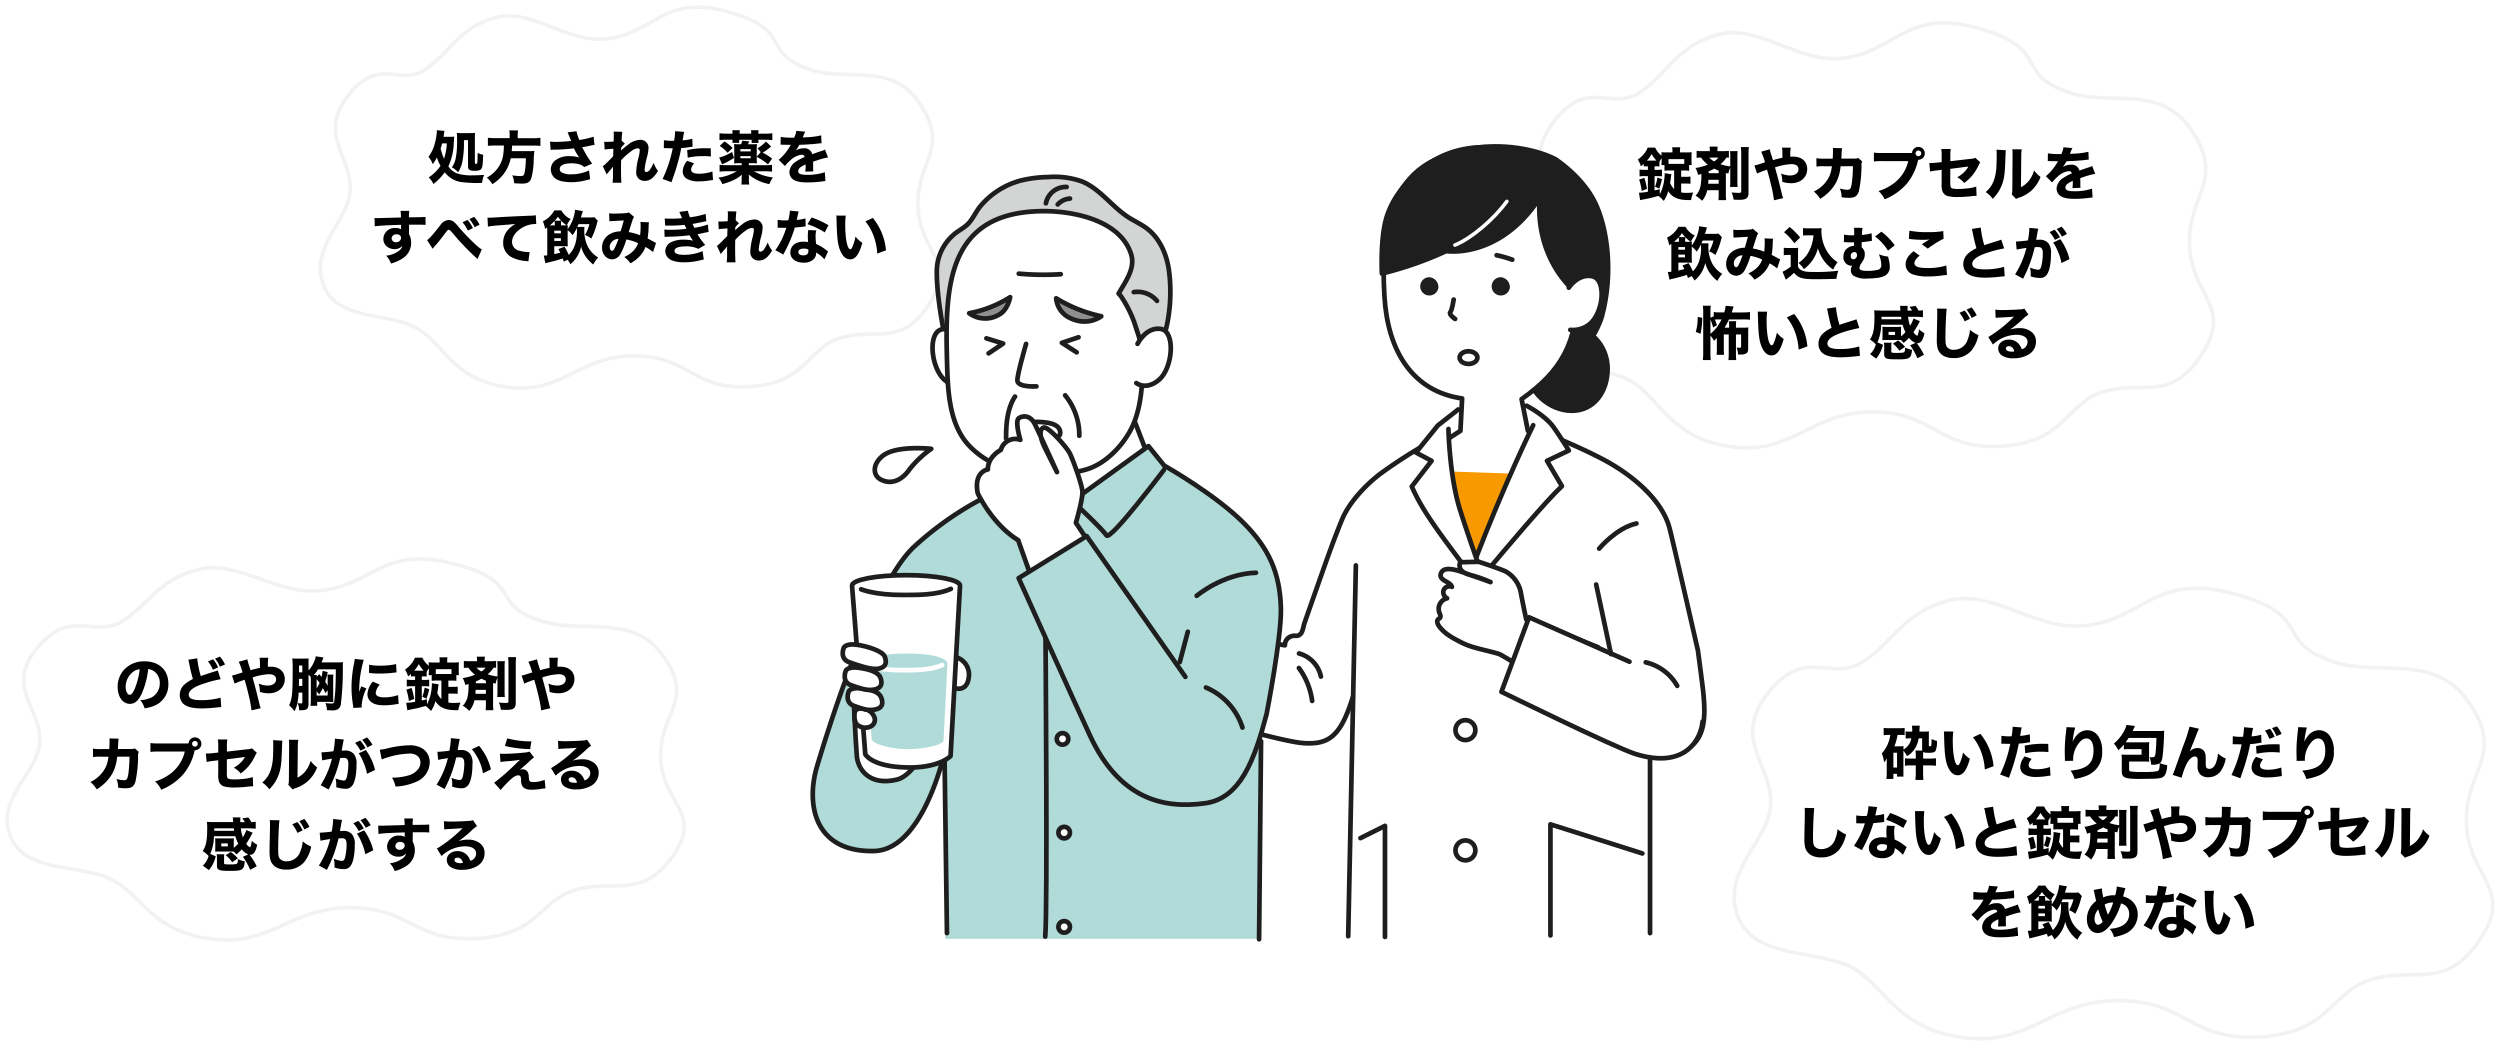<svg xmlns="http://www.w3.org/2000/svg" width="690.51" height="288.909"><defs><filter id="a" x="418.626" y="4.35" width="194.735" height="121.348" filterUnits="userSpaceOnUse"><feOffset/><feGaussianBlur stdDeviation=".5" result="blur"/><feFlood flood-opacity=".161"/><feComposite operator="in" in2="blur"/><feComposite in="SourceGraphic"/></filter><filter id="b" x="477.002" y="160.502" width="213.508" height="128.407" filterUnits="userSpaceOnUse"><feOffset/><feGaussianBlur stdDeviation=".5" result="blur-2"/><feFlood flood-opacity=".161"/><feComposite operator="in" in2="blur-2"/><feComposite in="SourceGraphic"/></filter><filter id="c" x="86.499" y="0" width="174.988" height="109.199" filterUnits="userSpaceOnUse"><feOffset/><feGaussianBlur stdDeviation=".5" result="blur-3"/><feFlood flood-opacity=".161"/><feComposite operator="in" in2="blur-3"/><feComposite in="SourceGraphic"/></filter><filter id="d" x="0" y="152.418" width="190.977" height="109.199" filterUnits="userSpaceOnUse"><feOffset/><feGaussianBlur stdDeviation=".5" result="blur-4"/><feFlood flood-opacity=".161"/><feComposite operator="in" in2="blur-4"/><feComposite in="SourceGraphic"/></filter></defs><g data-name="グループ 8768"><g transform="translate(0 .002)" filter="url(#a)"><path data-name="パス 1031" d="M508.536 16.117c-12.37 1.24-23.127-9.806-34.4-6.475s-13.458 10.73-21.233 15.911-14.162-4.053-23.47 7.7c-10.63 13.423 2.721 20.081 0 31.922-1.9 8.259-12.05 15.887-7.773 26.988s20.99 8.141 29.154 13.321 10.883 15.726 27.6 17.947 21.716-9.666 38.819-9.666 18.059 10.558 35.62 9.481c18.075-1.11 17.688-12.212 28.571-15.172s18.27 2.96 26.821-10.362-3.11-16.007-3.5-30.158 10.037-17.626.387-31.822c-8.551-12.581-22.373-6.384-33.623-10.175-15.91-5.362-4.353-12.217-25.849-17.947-19.437-5.183-22.353 7.028-37.124 8.507z" fill="#fff" stroke="#f2f2f2" stroke-miterlimit="10"/></g><path data-name="パス 1635" d="M458.29 52.085a15.471 15.471 0 00.752-2.624l-1.264-.416a10.466 10.466 0 01-.656 2.528zm6.048-1.392h1.008a13.157 13.157 0 011.568.064v-2a9.777 9.777 0 01-1.568.08h-1.008v-1.744h.688a10.1 10.1 0 011.52.08v-1.584h.72a8.166 8.166 0 01-.064-1.152v-1.184a8.274 8.274 0 01.064-1.216 12.4 12.4 0 01-1.472.064h-1.776v-.352a4.522 4.522 0 01.08-1.072h-2.24a5.666 5.666 0 01.08 1.088v.336h-1.616a10.85 10.85 0 01-1.44-.064c.032.32.048.544.064.96a5.894 5.894 0 01-1.792-2.224h-2.064a5.346 5.346 0 01-.96 1.648 7.576 7.576 0 01-1.76 1.632 7.5 7.5 0 01.848 1.888c.432-.336.56-.448.8-.656v.7a7.485 7.485 0 01.88-.048h.256v.984h-.784a9.958 9.958 0 01-1.52-.1v1.9a10.9 10.9 0 011.52-.08h.784v4.32a16.475 16.475 0 01-2.336.272h-.128l.32 2.048c.128-.016.368-.08.48-.1.176-.032.288-.064.368-.08.144-.032.144-.032.32-.064 1.056-.208 1.056-.208 1.36-.272.64-.144.64-.144 2.512-.656a7.071 7.071 0 011.488 1.392 9.033 9.033 0 001.232-2.72c1.056 1.728 2.752 2.48 5.664 2.48.192 0 .368 0 .656-.016a9.009 9.009 0 01.6-2.072c-.976.08-1.408.1-1.856.1a8.784 8.784 0 01-1.488-.112zm-4.56-2.864c0 .128.016.208.016.272a16.184 16.184 0 01-.192 1.984 11.534 11.534 0 01-1.164 3.568l-.016-1.408c-.752.192-.992.256-1.424.352v-3.952h.624a13.128 13.128 0 011.424.064v-1.872a9.036 9.036 0 01-1.408.08h-.64v-.976h.432a6.617 6.617 0 01.912.048v-1.28a9.263 9.263 0 01.608-1.024v.8a9.1 9.1 0 01-.064 1.1h.848v1.584a8.8 8.8 0 011.488-.08h1.184v5.12a5.174 5.174 0 01-1.12-1.68c.1-.592.192-1.168.224-1.424a4.6 4.6 0 01.16-.976zm-4.88-3.472a8.689 8.689 0 001.264-1.808 12.347 12.347 0 001.348 1.808zm10.3.912h-4.352v-1.312h4.352zm-10.3 6.9a16.552 16.552 0 00-.736-3.04l-1.424.464a16.4 16.4 0 01.7 3.136zm19.808.368v1.12a13.555 13.555 0 01-.064 1.616h2.128a11.093 11.093 0 01-.08-1.636v-5.856c.256.064.368.08.7.16a7.507 7.507 0 01.512-1.648v3.68a14.313 14.313 0 01-.064 1.664h2.1a13.151 13.151 0 01-.064-1.648v-6.64a10.359 10.359 0 01.08-1.6h-2.112a14.353 14.353 0 01.064 1.648v2.56a11.294 11.294 0 01-2.7-.608 7.314 7.314 0 001.632-1.828c.336.016.416.016.688.032v-1.888a10.832 10.832 0 01-1.552.08h-1.616v-.124a6.012 6.012 0 01.08-1.136h-2.256a5.91 5.91 0 01.08 1.136v.128h-2.112a10.73 10.73 0 01-1.536-.08v1.936c.432-.048.736-.064 1.232-.08a8.978 8.978 0 001.856 1.952 14.833 14.833 0 01-3.392.928 6.961 6.961 0 01.7 1.9c.432-.128.656-.176.912-.256a16.244 16.244 0 01-.204 3.172 5.385 5.385 0 01-1.392 2.832 8.818 8.818 0 011.808 1.408 6.9 6.9 0 001.408-2.928zm-2.784-4.688v-.5a12.753 12.753 0 001.552-.768c.432.224.768.368 1.232.56v.7zm2.784 1.808v1.1h-2.9c.048-.656.048-.656.064-1.1zm-.08-6.128a4.306 4.306 0 01-1.18 1.052 5.014 5.014 0 01-1.356-1.06zm6.208-2.912a14.952 14.952 0 01.1 1.984v10.204c0 .384-.128.464-.672.464-.5 0-1.28-.048-1.984-.112a6.246 6.246 0 01.544 1.984c1.152.048 1.248.048 1.488.048 2.064 0 2.64-.448 2.64-2.048V42.549a13.2 13.2 0 01.1-1.936zm5.6 1.28a15.955 15.955 0 011.056 2.956c-.144.032-1.056.32-2.144.672-.24.064-.432.112-.768.176l.72 2.224a27.4 27.4 0 012.772-1.056c.048.192.128.48.224.832a60.52 60.52 0 01.832 3.2 32.642 32.642 0 01.848 4.42l2.544-.6a4.884 4.884 0 01-.272-.816c-.816-3.376-.992-4.064-1.664-6.512l-.32-1.152a16.423 16.423 0 014.512-.912c1.28 0 1.984.512 1.984 1.44 0 1.024-.928 1.7-2.352 1.7a6.445 6.445 0 01-2.464-.548 7.712 7.712 0 01.336 2.3 8.44 8.44 0 002.432.384c2.624 0 4.448-1.616 4.448-3.92 0-2.064-1.52-3.424-3.824-3.424a7.958 7.958 0 00-.832.032 13.482 13.482 0 01.1-2.512h-2.416a7.793 7.793 0 01.112 1.6c0 .864 0 .864.016 1.2-.688.128-1.216.256-2.624.64-.176-.576-.224-.768-.336-1.1a12.332 12.332 0 01-.528-1.888zm17.5 1.92a10.929 10.929 0 01-2.24-.128l.024 2.332a10.148 10.148 0 012.192-.1h2.08l-.08.464a8.1 8.1 0 01-.768 2.56 8.8 8.8 0 01-4.16 3.952 7.825 7.825 0 011.744 2.036 12.218 12.218 0 004.4-4.5 12.076 12.076 0 001.248-4.512l3.408-.016a36.276 36.276 0 01-.3 4.656c-.244 1.54-.452 1.86-1.204 1.86a8.21 8.21 0 01-2.1-.352 5.732 5.732 0 01.464 2.4 12.159 12.159 0 002.02.176c1.616 0 2.32-.464 2.752-1.776a33.264 33.264 0 00.736-7.184 2.219 2.219 0 01.192-1.1l-1.072-.944a3.023 3.023 0 01-1.168.16h-3.52c.032-.512.048-.608.064-.944a13.633 13.633 0 01.144-1.92l-2.544-.064a5.073 5.073 0 01.032.672c0 .752-.032 1.584-.08 2.272zm16.156-1.556a16.358 16.358 0 01-2.512-.112v2.448a18.759 18.759 0 012.48-.1h7.008a10.658 10.658 0 01-4.776 6.676 12.994 12.994 0 01-3.44 1.584 7.267 7.267 0 011.7 2.288 15.948 15.948 0 006.032-4.208 15.286 15.286 0 003.168-6.48l.064-.224h.064a1.769 1.769 0 001.76-1.776 1.772 1.772 0 00-1.776-1.776 1.766 1.766 0 00-1.76 1.648 5.824 5.824 0 01-.688.032zm9.776-.688a.785.785 0 01.784.784.785.785 0 01-.784.784.785.785 0 01-.784-.784.785.785 0 01.78-.784zm6.432 3.2l-1.332.148c-.752.08-1.3.128-1.616.128-.1 0-.272 0-.48-.016l.24 2.352a13.73 13.73 0 012.1-.336l1.08-.148v3.584a6.867 6.867 0 00.16 2.16 2.233 2.233 0 001.44 1.488 10.79 10.79 0 002.948.288c.88 0 2.016-.064 3.328-.192a14.773 14.773 0 011.776-.144l-.1-2.544a12.378 12.378 0 01-2.144.464 25.518 25.518 0 01-2.832.192 8.7 8.7 0 01-1.408-.1c-.448-.08-.656-.272-.72-.656a6.345 6.345 0 01-.064-1.3v-3.5l4.992-.64a5.871 5.871 0 01-1.244 1.62 8.535 8.535 0 01-1.824 1.344 6.686 6.686 0 011.92 1.568 12.4 12.4 0 002.256-2.1 13.671 13.671 0 001.716-2.764 2.84 2.84 0 01.48-.816l-1.38-1.264a2.889 2.889 0 01-1.184.272l-5.716.66v-1.552a10.2 10.2 0 01.112-1.808h-2.62a9.776 9.776 0 01.112 1.856zm15.132-3.424a12.4 12.4 0 01.064 1.616 73.7 73.7 0 01-.064 2.736 13.628 13.628 0 01-.576 3.68 7.405 7.405 0 01-2.4 3.664 7.34 7.34 0 011.936 1.876 10.426 10.426 0 002.192-3.06c.848-1.74 1.152-3.408 1.264-6.74.112-3.152.112-3.152.176-3.632zm4.384-.112a11.565 11.565 0 01.064 1.472v.448l-.064 8.992a6.067 6.067 0 01-.16 1.536l1.184 1.264a3.381 3.381 0 01.736-.32 9.75 9.75 0 003.376-1.872 9.818 9.818 0 002.656-3.888 8.644 8.644 0 01-1.792-1.792 8 8 0 01-1.424 2.832 6.483 6.483 0 01-2.192 1.792l.08-8.512a11.291 11.291 0 01.128-1.936zm9.792 3.264a1.382 1.382 0 01.24-.016h.224a1 1 0 00.272.016c.048 0 .3 0 .608.016.464.016.592.016 1.488.016a2.452 2.452 0 00-.24.4 14.638 14.638 0 01-3.12 3.744l1.728 1.712a9.748 9.748 0 011.456-1.536 5.341 5.341 0 013.152-1.584.729.729 0 01.816.64 12.373 12.373 0 00-2.34 1.232 3.743 3.743 0 00-1.856 2.864 2.6 2.6 0 00.624 1.728c.74.832 2.068 1.188 4.42 1.188a29.607 29.607 0 004.112-.292 6.065 6.065 0 01.8-.08l-.176-2.448a14.68 14.68 0 01-4.912.72c-1.744 0-2.432-.288-2.432-1.024a1.491 1.491 0 01.752-1.152 8.3 8.3 0 011.28-.688.515.515 0 01.016.128 11.937 11.937 0 01-.1 1.856l2.224-.064a9.7 9.7 0 01-.048-1.072v-1.084l-.016-.528c1.936-.656 1.936-.656 2.32-.752a12.113 12.113 0 011.812-.42l-.848-2.176a5.446 5.446 0 01-1.248.48c-.72.24-.8.272-1.424.5-.416.144-.7.24-.848.288a2.17 2.17 0 00-2.384-1.616 4.08 4.08 0 00-2.208.624 11.482 11.482 0 001.04-1.588c1.616-.048 3.7-.176 4.864-.32.768-.08.768-.08 1.264-.128l-.1-2.16a22.19 22.19 0 01-4.128.528 9.687 9.687 0 00-.992.064c.064-.128.064-.144.128-.288a8.2 8.2 0 01.592-1.328l-2.48-.224a6.374 6.374 0 01-.576 1.872h-.8a14.311 14.311 0 01-2.928-.208zm-95.664 22.7c.192-.448.192-.448.336-.768h2.992a10.938 10.938 0 01-1.2 2.992 5.814 5.814 0 011.712 1.008 18.408 18.408 0 001.552-4.1 4.732 4.732 0 01.272-.8l-.944-1.008a8.716 8.716 0 01-1.344.064h-2.4c.32-1.056.512-1.632.56-1.76l-2.176-.352a7.872 7.872 0 01-.32 1.792 10.4 10.4 0 01-1.712 3.536 9.7 9.7 0 01.048-1.072c-.128 0-.16.016-.288.016a8.545 8.545 0 011.072-1.712 5.568 5.568 0 01-2.576-2.4h-1.936a7.157 7.157 0 01-3.168 3.008 8.64 8.64 0 01.608 2.1c.288-.176.384-.24.592-.384 0 .336.016.5.016.784v6.9a7.49 7.49 0 01-.976.08l.464 2.128a5.377 5.377 0 01.9-.256c2.48-.624 2.7-.688 3.888-1.072.112.3.16.432.3.864l1.04-.528a6.334 6.334 0 01.752 1.232 7.214 7.214 0 001.632-1.744 8.467 8.467 0 001.36-3.152 7.951 7.951 0 001.328 2.9 9.854 9.854 0 002.032 2.1 7.7 7.7 0 011.344-1.952 7.7 7.7 0 01-2.7-2.72 9.639 9.639 0 01-1.136-4.8 7.118 7.118 0 01.048-.912zm-5.232 6.128a10.059 10.059 0 01.512.992c-.688.192-1.12.288-1.648.4v-2.188h2.516c.592 0 .816.016 1.232.048a19.563 19.563 0 01-.048-1.552v-2.908a5.5 5.5 0 011.344 1.376 9.171 9.171 0 001.184-1.984 4.686 4.686 0 01.032.592 11.934 11.934 0 01-.528 4.048 7.248 7.248 0 01-1.728 2.784 21.744 21.744 0 00-1.168-2.256zm-.992-6.544h-1.36a13.81 13.81 0 001.3-1.232 3.339 3.339 0 01.064.688zm1.728 0v-.544a4.937 4.937 0 01.048-.72 8.023 8.023 0 001.5 1.232c-.528.032-.576.032-.976.032zm-1.744-1.28a6.016 6.016 0 00.864-1.12 7.94 7.94 0 00.912 1.12zm-.128 3.472v-.736h1.824v.736zm0 1.344h1.824v.752h-1.824zm15.232-4.672c.464-.048.832-.064 1.088-.08 1.488-.08 2.464-.128 2.88-.176a47.455 47.455 0 01-.88 3.04 6.043 6.043 0 00-3.088.816 4.211 4.211 0 00-2.032 3.632 3.409 3.409 0 00.88 2.432 2.753 2.753 0 001.92.848 2.721 2.721 0 002.32-1.536 20.687 20.687 0 001.6-3.952 12.59 12.59 0 013.232 1.024 5.806 5.806 0 01-1.408 2.208 7.788 7.788 0 01-2.4 1.6 8.423 8.423 0 011.7 1.744 9.875 9.875 0 002.352-1.744 7.6 7.6 0 001.792-2.768 13.428 13.428 0 012.1 1.408l.828-2.524a4.58 4.58 0 01-.656-.32c-.464-.272-1.312-.7-1.68-.9a25.569 25.569 0 00.288-3.344 5.624 5.624 0 01.1-1.12l-2.384-.1a4.938 4.938 0 01.064.88 19.484 19.484 0 01-.144 2.8 13.678 13.678 0 00-3.136-.88c.272-.928.992-3.12 1.12-3.488a2.889 2.889 0 01.368-.7l-1.488-1.264a1.439 1.439 0 01-.64.192c-.672.08-2.128.144-3.136.144a9.242 9.242 0 01-1.632-.08zm2.5 4.848a21.235 21.235 0 01-.928 2.352c-.32.688-.56.96-.816.96-.384 0-.672-.448-.672-1.04a2.062 2.062 0 01.528-1.376 2.6 2.6 0 011.884-.892zm19.6-5.5a33.006 33.006 0 01-.192 1.36 12.439 12.439 0 01-.9 2.736 8.9 8.9 0 01-3.056 3.536 7.112 7.112 0 011.488 1.712 11.258 11.258 0 002.144-2.144 9.708 9.708 0 001.712-3.632 10.864 10.864 0 001.728 3.5 10.865 10.865 0 002.5 2.4 9.367 9.367 0 011.216-2.032 9.454 9.454 0 01-2.1-1.872 10.544 10.544 0 01-1.824-3.34 11.813 11.813 0 01-.544-3.264c0-.224.016-.736.032-.96a7.569 7.569 0 01-1.168.064h-2.592a7.184 7.184 0 01-1.344-.08v2.08a10.789 10.789 0 011.344-.064zm-8.144-.864a16.515 16.515 0 012.848 3.04l1.584-1.568a19.082 19.082 0 00-2.9-2.928zm-.08 6.368a5.7 5.7 0 011.04-.08h.88v3.232a11.123 11.123 0 01-2.256 1.408l.912 2.192c.08-.064.1-.08.224-.176.1-.08.192-.16.4-.32a17.919 17.919 0 001.648-1.408c1.232 1.488 2.256 1.776 6.272 1.776 1.184 0 4.24-.064 5.424-.112a11.364 11.364 0 01.528-2.24 48.887 48.887 0 01-6.32.352c-2.56 0-3.376-.128-4.112-.64a1.537 1.537 0 01-.7-.832v-3.44a16.226 16.226 0 01.064-1.776 9.152 9.152 0 01-1.216.064h-1.488a7.351 7.351 0 01-1.3-.08zm16.608-3.616h.288a3.64 3.64 0 01.384.016c.656.032.864.032 1.328.032h.816l-.032.992a2.9 2.9 0 00-2.912 2.912 2.326 2.326 0 002.028 2.56 1.367 1.367 0 00.4-.064 2.263 2.263 0 00-.368 1.248 1.765 1.765 0 00.7 1.552 6.322 6.322 0 003.76.8c.688 0 1.584-.048 2.32-.128a6.911 6.911 0 002.592-.64 2.647 2.647 0 001.36-2.592 6.24 6.24 0 00-.176-1.536 4.016 4.016 0 01-.144-.592 4.848 4.848 0 00-.144-.576 8.091 8.091 0 01-2.528-.656 8.9 8.9 0 01.368 1.152 5.952 5.952 0 01.288 1.84 1.228 1.228 0 01-1.088 1.344 11.724 11.724 0 01-2.508.272c-1.744 0-2.432-.224-2.432-.8a2.506 2.506 0 01.544-1.328 8.373 8.373 0 00.544-.9 3.061 3.061 0 00.384-1.552 2.192 2.192 0 00-.848-1.888 1.217 1.217 0 01-.016-.224c0-.064.016-.928.032-1.248a22.715 22.715 0 002.336-.288 2.893 2.893 0 01.464-.064l-.08-2.108a12.731 12.731 0 01-2.672.464 2.969 2.969 0 00.016-.352 3.815 3.815 0 01.016-.528 5.56 5.56 0 01.144-1.072l-2.4-.016a7.7 7.7 0 01.08 1.36v.7h-.656a9.363 9.363 0 01-2.16-.176zm2.908 2.736c.48.032.7.288.7.816a1.07 1.07 0 01-.972 1.184c-.464 0-.752-.336-.752-.864a1.042 1.042 0 01.96-1.136zm5.712-4.32a15.246 15.246 0 013.568 3.92l1.856-1.472a17.665 17.665 0 00-3.68-3.76zm9.328.7a2.774 2.774 0 01.56.048 30.051 30.051 0 003.312.192 14.231 14.231 0 001.824-.1c-.464.272-1.552.944-2.112 1.312l1.632 1.216a30.022 30.022 0 014.368-2.736l-.08-2.112a21.47 21.47 0 01-4.192.288 24.009 24.009 0 01-5.168-.4zm1.28 3.392c-1.52 1.216-2.176 2.336-2.176 3.648a2.852 2.852 0 002.148 2.788 12.3 12.3 0 004.208.528 25.21 25.21 0 003.616-.256 13.727 13.727 0 011.44-.144l-.176-2.624a17.1 17.1 0 01-5.2.7c-2.5 0-3.6-.416-3.6-1.344 0-.624.464-1.3 1.44-2.08zm16.1-6.16a6.245 6.245 0 01.256 1.04c.384 1.936.64 2.976 1.024 4.288a9.412 9.412 0 00-2.208 1.396 3.916 3.916 0 00-1.424 3.008 3.47 3.47 0 00.7 2.128c.848 1.072 2.624 1.6 5.392 1.6a38.915 38.915 0 004.016-.256c.912-.1.992-.112 1.344-.128l-.192-2.608a18.6 18.6 0 01-5.36.7c-2.368 0-3.424-.464-3.424-1.52 0-1.024 1.12-1.952 3.312-2.768a32.792 32.792 0 015.5-1.5l-.8-2.432a3.6 3.6 0 01-.64.24c-2.5.784-3.168.992-4.048 1.312a26.9 26.9 0 01-.976-4.88zm21.472.868a10.246 10.246 0 011.488 2.16l1.392-.7a9.06 9.06 0 00-1.48-2.116zm1.968-.848a11.55 11.55 0 011.456 2.1l1.376-.72a9.433 9.433 0 00-1.472-2.032zm-.968 3.728a10.464 10.464 0 011.12 2.048 15.421 15.421 0 011.184 3.616l2.208-1.072a16.114 16.114 0 00-2.544-5.52zm-10.08 1.968c.464-.128 1.552-.32 2.688-.48a24.105 24.105 0 01-3.12 7.312l2.224 1.2c.1-.208.112-.24.256-.544a35.361 35.361 0 002.932-8.144 7.845 7.845 0 01.8-.048c.576 0 .832.064 1.04.272.288.256.4.672.4 1.44a15.4 15.4 0 01-.432 3.648c-.192.64-.432.9-.832.9a6.9 6.9 0 01-2.272-.608 7.272 7.272 0 01.208 1.712 6.33 6.33 0 01-.032.72 8.394 8.394 0 002.448.448 2.218 2.218 0 001.872-.72c.816-.88 1.3-3.1 1.3-5.968a4.2 4.2 0 00-.752-2.944 3.09 3.09 0 00-2.5-.928c-.24 0-.464.016-.848.032.048-.192.048-.208.112-.544.224-1.312.352-2 .368-2.064a3.935 3.935 0 01.112-.464l-2.48-.24a1.582 1.582 0 01.016.24 21.5 21.5 0 01-.4 3.232c-.816.128-2.736.3-3.216.3h-.1zm-75.72 19.28a17.214 17.214 0 012.064.08v-2.112a17.951 17.951 0 01-2.08.1h-2.944c.064-.192.1-.288.16-.544a8.442 8.442 0 01.336-1.056v-.036l-2.208-.208a6.9 6.9 0 01-.384 1.84h-.832a16.905 16.905 0 01-2.064-.1v1.376l-.08-.192-.832.384v-1.58a10.736 10.736 0 01.1-1.728h-2.192a13.317 13.317 0 01.1 1.728v11.152a19.367 19.367 0 01-.1 2.112h2.192a18.568 18.568 0 01-.1-2.112v-4.612a4.93 4.93 0 01.976 1.424c.4-.384.48-.448.8-.784v2.8a12.711 12.711 0 01-.08 1.84h2.064a17.248 17.248 0 01-.064-1.824v-3.804h1.36v5.348a10.5 10.5 0 01-.1 1.728h2.176a13.02 13.02 0 01-.08-1.728v-5.348h1.424v3.248c0 .368-.064.432-.416.432a5.993 5.993 0 01-.832-.08 6.385 6.385 0 01.384 1.936c.24.016.352.016.592.016a3.6 3.6 0 001.488-.208c.576-.256.736-.624.736-1.6v-4.208a12.745 12.745 0 01.064-1.472 9.781 9.781 0 01-1.376.064h-2.064v-.512a6.837 6.837 0 01.08-1.28h-2.068a3.384 3.384 0 01.1 1.008v.784h-1.264a16.922 16.922 0 001.216-2.272zm-5.792 0a13.648 13.648 0 01-1.28 2.128 12.414 12.414 0 01-1.792 1.856v-3.984a13.184 13.184 0 01.736 2.208l1.072-.608c-.208-.608-.3-.88-.592-1.568.448-.016.768-.032 1.472-.032zm-5.824 3.984a18.944 18.944 0 00.48-4.464l-1.264-.192a12.693 12.693 0 01-.512 4.1zm15.808-6.144a8.5 8.5 0 01.064 1.072c.1 4.848.32 6.88.976 8.512.672 1.664 1.616 2.512 2.784 2.512 1.472 0 2.512-1.424 3.36-4.56a7.871 7.871 0 01-1.888-1.728 13.384 13.384 0 01-.848 2.848c-.176.432-.368.656-.576.656-.816 0-1.408-2.832-1.408-6.656a18.777 18.777 0 01.144-2.64zm8.032 1.616a14.152 14.152 0 012.3 4.1 16.333 16.333 0 01.976 4.784l2.416-.9a16.4 16.4 0 00-3.648-8.948zm11.1-2.448a6.245 6.245 0 01.256 1.04c.384 1.936.64 2.976 1.024 4.288a9.412 9.412 0 00-2.204 1.392 3.916 3.916 0 00-1.424 3.008 3.47 3.47 0 00.7 2.128c.848 1.072 2.624 1.6 5.392 1.6a38.915 38.915 0 004.016-.256c.912-.1.992-.112 1.344-.128l-.192-2.608a18.6 18.6 0 01-5.36.7c-2.368 0-3.424-.464-3.424-1.52 0-1.024 1.12-1.952 3.312-2.768a32.792 32.792 0 015.5-1.5l-.8-2.432a3.6 3.6 0 01-.64.24c-2.5.784-3.168.992-4.048 1.312a26.9 26.9 0 01-.976-4.88zm22.976 10.128a16.81 16.81 0 012 3.6l1.808-.976a16.85 16.85 0 00-1.984-3.2 1.092 1.092 0 00.192.016c.944 0 1.52-.816 1.936-2.768a6.859 6.859 0 01-1.5-1.088c-.132 1.072-.352 1.792-.532 1.792a3.1 3.1 0 01-1.024-.976 19.489 19.489 0 001.232-2c.176-.352.5-.944.56-1.056l-1.76-.736a9.15 9.15 0 01-.944 2.016 11.573 11.573 0 01-.56-2.48h2.076a18.613 18.613 0 012.032.1v-1.92a9.811 9.811 0 01-1.2.1 6.516 6.516 0 00-.864-1.3l-1.648.272a6.714 6.714 0 01.7 1.024h-1.24v-.5c0-.288.016-.56.032-.8h-2.128a3.687 3.687 0 01.08.624c.032.416.032.416.064.672h-5.312c-.7 0-1.376-.032-1.952-.064a14.959 14.959 0 01.08 1.552c0 3.584-.288 5.056-1.248 6.512a6.976 6.976 0 011.632 1.376 5.941 5.941 0 01-1.6 2.656l1.68 1.232a9.009 9.009 0 001.892-3.808l-1.54-.672a12.281 12.281 0 001.04-4.88h5.92a10.681 10.681 0 00.784 2.064 11.248 11.248 0 01-1.232 1.152v-1.648c0-.448.016-.752.032-1.008a8.357 8.357 0 01-.992.048h-3.184a8.944 8.944 0 01-.992-.048c.016.224.032.624.032 1.024v1.632c-.016.608-.032.96-.032 1.056a8.064 8.064 0 01.976-.048h3.188a8.564 8.564 0 01.976.032 8.838 8.838 0 01.72.752 9.513 9.513 0 001.484-1.392 4.088 4.088 0 001.808 1.408zm-7.92-7.184l.016-.672h5.392c.064.416.064.416.112.672zm1.952 3.488h1.792v.832h-1.792zm4.576 4.56a1.485 1.485 0 01-.24 1.008c-.192.176-.784.24-1.984.24-1.408 0-1.584-.048-1.584-.384v-1.572a3.635 3.635 0 01.08-.848h-2.128a5.372 5.372 0 01.08 1.1v1.948c0 1.328.5 1.536 3.584 1.536 3.5 0 3.872-.24 4.112-2.64a7.216 7.216 0 01-1.936-.624v.128zm-.016-.448a10.715 10.715 0 00-1.936-1.744l-1.424.88a8.176 8.176 0 011.792 1.952zm15.04-9.392a9.812 9.812 0 011.424 2.368l1.44-.688a9.394 9.394 0 00-1.44-2.3zm1.952-.864a11.8 11.8 0 011.392 2.288l1.408-.7a10.081 10.081 0 00-1.424-2.212zm-8.16-.3a9.116 9.116 0 01.064 1.184c0 .5-.016 1.472-.064 3.664a188.09 188.09 0 00-.064 3.888 9.33 9.33 0 00.24 2.288 3.67 3.67 0 001.44 1.936 5.586 5.586 0 002.96.72 6.27 6.27 0 004.9-2.048 9.9 9.9 0 001.968-4.3 8.748 8.748 0 01-2.336-1.456 10.293 10.293 0 01-.672 2.784 3.924 3.924 0 01-3.728 2.72 2.3 2.3 0 01-2-.8c-.3-.448-.384-.992-.384-2.544 0-2.768.192-7.04.352-7.984zm16.192 2.576c.48-.064.624-.064 1.136-.1 2.352-.112 2.624-.128 3.936-.24a36.735 36.735 0 01-7.1 5.632l1.28 2.064a9.644 9.644 0 016.528-2.688c1.84 0 3.024.752 3.024 1.92a2.086 2.086 0 01-1.6 2.08 4.082 4.082 0 00-.736-1.376 3.55 3.55 0 00-2.816-1.3c-1.7 0-2.944 1.04-2.944 2.416a2.4 2.4 0 00.976 1.952 5.609 5.609 0 003.248.8 8.061 8.061 0 004.016-.96 4.037 4.037 0 002.192-3.632 3.27 3.27 0 00-1.172-2.648 5.062 5.062 0 00-3.344-1.088 8.789 8.789 0 00-2.64.384 30.58 30.58 0 003.472-2.816 8.243 8.243 0 011.6-1.3l-1.136-1.664a2.715 2.715 0 01-1.088.208 73.002 73.002 0 01-4.848.192 14.282 14.282 0 01-2.08-.112zm5.152 9.248a2.332 2.332 0 01-.672.08c-1.04 0-1.648-.32-1.648-.88 0-.384.32-.64.8-.64.752-.004 1.28.492 1.52 1.436z"/></g><g data-name="グループ 9636"><g transform="translate(0 -.004)" filter="url(#b)"><path data-name="パス 1031" d="M575.559 172.856c-13.588 1.314-25.4-10.4-37.786-6.865s-14.783 11.375-23.323 16.868-15.556-4.3-25.78 8.158c-11.676 14.23 2.989 21.289 0 33.842-2.084 8.756-13.236 16.843-8.538 28.612s23.056 8.631 32.023 14.122 11.954 16.672 30.314 19.026 23.853-10.247 42.64-10.247 19.836 11.193 39.125 10.051c19.854-1.177 19.428-12.947 31.383-16.085s20.068 3.138 29.461-10.985-3.416-16.969-3.842-31.972 11.025-18.687.426-33.737c-9.392-13.337-24.575-6.768-36.932-10.787-17.476-5.684-4.781-12.952-28.394-19.026-21.348-5.491-24.552 7.456-40.777 9.025z" fill="#fff" stroke="#f2f2f2" stroke-miterlimit="10"/></g><path data-name="パス 1632" d="M525.734 207.316a8.625 8.625 0 01.976 1.52 6.522 6.522 0 00.976-.672 6.59 6.59 0 001.584-2.048 8.416 8.416 0 00.688-2.192h.944v2.944a1.329 1.329 0 00.048.432h-1.9a8.575 8.575 0 01.1 1.312v.912h-1.432a11.96 11.96 0 01-1.568-.08v2.064a11.785 11.785 0 011.568-.1h1.424v2.26c0 .64-.048 1.248-.1 1.744h2.228a12.607 12.607 0 01-.1-1.744v-2.256h1.808a13.409 13.409 0 011.744.1v-2.084a12.358 12.358 0 01-1.808.1h-1.74v-.916a8.392 8.392 0 01.032-.928c.272.192.608.24 1.52.24 1.2 0 1.648-.128 1.888-.56a6.472 6.472 0 00.384-2.72 8.156 8.156 0 01-1.508-.528c0 .144.016.288.016.352a8.477 8.477 0 01-.1 1.44c-.032.144-.128.192-.352.192s-.3-.08-.3-.256v-2.832a8.575 8.575 0 01.032-.992c-.448.032-.672.048-1.248.048h-1.388c.016-.224.016-.352.016-.576a6.112 6.112 0 01.1-1.056h-2.196a6.389 6.389 0 01.1.976c0 .336 0 .384-.016.656h-.672a6.389 6.389 0 01-1.136-.064v1.984c.672-.048.88-.064 1.184-.064h.384a4.489 4.489 0 01-1.152 2.32 4.425 4.425 0 01-1.024.784 8.994 8.994 0 01.032-.944 7.6 7.6 0 01-.96.048h-1.572a13.853 13.853 0 00.864-3.136h.56a11.33 11.33 0 011.408.048v-1.984a11.809 11.809 0 01-1.616.08h-2.576a11.147 11.147 0 01-1.6-.08v2.016a8.548 8.548 0 011.344-.08h.48a9.4 9.4 0 01-2.336 5.092 10.691 10.691 0 01.624 2.46 3.936 3.936 0 00.752-1.12c-.016.512-.016.736-.016 1.088v2.972a12.618 12.618 0 01-.1 1.664h1.936v-1.404h1.008v.752h1.792a11.728 11.728 0 01-.032-1.2zm-2.768.592h1.008v4.08h-1.008zm13.936-5.872a8.5 8.5 0 01.064 1.072c.1 4.848.32 6.88.976 8.512.672 1.664 1.616 2.512 2.784 2.512 1.472 0 2.512-1.424 3.36-4.56a7.871 7.871 0 01-1.888-1.728 13.384 13.384 0 01-.848 2.844c-.176.432-.368.656-.576.656-.816 0-1.408-2.832-1.408-6.656a18.777 18.777 0 01.144-2.64zm8.032 1.616a14.152 14.152 0 012.3 4.1 16.333 16.333 0 01.976 4.784l2.416-.9a16.4 16.4 0 00-3.644-8.948zm7.84 1.776c.144 0 .192-.016.3-.016l1.712.048h.448a35.248 35.248 0 01-2.8 8.464l2.464.912c.08-.288.208-.656.368-1.1.736-2.112.912-2.64 1.392-4.384a38.6 38.6 0 00.932-3.972 18.083 18.083 0 002.256-.24c.576-.1.576-.1.88-.128l-.08-2.192a16.8 16.8 0 01-2.672.448c.048-.32.064-.352.128-.784a11.224 11.224 0 01.32-1.552l-2.532-.208v.272a18.182 18.182 0 01-.272 2.368c-.4.016-.416.016-.528.016a12.613 12.613 0 01-2.288-.16zm12.96.032c-1.008-.016-1.072-.016-1.472-.016a22.636 22.636 0 00-5.04.512l.16 2.1a19.453 19.453 0 014.336-.432 17.1 17.1 0 012.064.112zm-6.512 3.456a4.892 4.892 0 00-1.232 2.912 2.378 2.378 0 001.184 2.08 6.308 6.308 0 003.316.688 18.115 18.115 0 003.056-.272c.4-.048.528-.064.816-.1l-.16-2.368a11.681 11.681 0 01-3.584.624c-1.552 0-2.288-.368-2.288-1.12 0-.528.176-.912.816-1.76zm11.536-8.08a3.48 3.48 0 01-.032.56c-.032.288-.1.928-.208 1.936a43.961 43.961 0 00-.228 4.272c0 .336.016.816.032 1.392.016.848.016.848.016.912a1.658 1.658 0 01-.016.256l2.288-.032v-.244a7.2 7.2 0 012.064-5.168 2.233 2.233 0 011.6-.752c1.264 0 1.968 1.2 1.968 3.344 0 3.552-1.856 5.168-6.336 5.52a7.984 7.984 0 011.1 2.32 15.012 15.012 0 003.3-.88 6.735 6.735 0 004.32-6.7 7.3 7.3 0 00-.86-3.884 3.686 3.686 0 00-3.232-2 3.862 3.862 0 00-2.644 1.1 6.457 6.457 0 00-1.42 2.112 21.856 21.856 0 01.7-3.952zm18.288 1.072c.128-.288.192-.432.288-.64.144-.32.144-.32.352-.752l-2.352-.3a5.385 5.385 0 01-.464 1.344 11.863 11.863 0 01-3.008 3.824 8.661 8.661 0 011.248 1.84 14.947 14.947 0 001.5-1.584v1.34a16.8 16.8 0 011.78-.064h3.12v1.552h-4.032a12.473 12.473 0 01-1.5-.064 11.756 11.756 0 01.064 1.36v3.264c0 1.744.832 2.112 4.784 2.112.224 0 1.84-.016 2.064-.016 2.8-.032 3.712-.112 4.336-.4.832-.384 1.232-1.36 1.376-3.376a11.657 11.657 0 01-2.048-.56c.448-.368.608-.768.768-1.968.176-1.344.352-4.016.384-5.664.016-.64.032-.992.064-1.328a11.94 11.94 0 01-1.7.08zm-.976 8.432h4.02a12.559 12.559 0 011.536.064 13.243 13.243 0 01-.048-1.344v-2.72a11.235 11.235 0 01.064-1.36 14.032 14.032 0 01-1.52.064h-3.732c-.5 0-.656 0-1.28-.032.368-.5.592-.816.848-1.2h7.648a43.024 43.024 0 01-.272 4.448c-.112.736-.3.912-1.04.912a4.8 4.8 0 01-.592-.048 6.7 6.7 0 01.464 2.08c.224.016.336.016.432.016a3.481 3.481 0 001.936-.416c-.048 1.6-.176 2-.672 2.192a19.138 19.138 0 01-3.968.224 21.551 21.551 0 01-3.424-.144c-.3-.08-.4-.208-.4-.544zm16.688-9.652a41.273 41.273 0 01-1.712 5.248c-2.688 7.552-2.688 7.552-2.944 8.1l2.48.768a18.733 18.733 0 011.312-3.68c.688-1.392 1.536-2.176 2.352-2.176a.652.652 0 01.64.352 2.007 2.007 0 01.112.816v.16c-.016.528-.016 1.088-.016 1.184a3.3 3.3 0 00.672 2.368 2.949 2.949 0 002.3.848 4.208 4.208 0 003.44-1.712 8.606 8.606 0 001.36-3.472 6.546 6.546 0 01-2.144-1.392 9.508 9.508 0 01-.576 2.672c-.416 1.04-1.024 1.584-1.776 1.584a1.064 1.064 0 01-.736-.224c-.24-.224-.288-.448-.288-1.7 0-.752-.016-1.136-.032-1.44a2.732 2.732 0 00-.416-1.52 2.224 2.224 0 00-1.808-.864 3.035 3.035 0 00-2.16.944l1.136-2.832c.7-1.792.7-1.792.784-2a12.345 12.345 0 01.64-1.44zm20.816 1.12a9.791 9.791 0 011.248 2.28l1.44-.576a8.923 8.923 0 00-1.28-2.224zm1.968-.7a10.955 10.955 0 011.232 2.208l1.408-.592a8.954 8.954 0 00-1.28-2.112zm-10.864 4.448h.3l1.712.032h.448a35.012 35.012 0 01-2.8 8.464l2.464.912c.08-.272.208-.64.368-1.1.736-2.112.912-2.64 1.392-4.384a37.414 37.414 0 00.928-3.956 17.934 17.934 0 002.256-.256c.576-.1.576-.1.88-.128l-.08-2.192a15.161 15.161 0 01-2.672.448c.048-.32.064-.352.128-.784a10.133 10.133 0 01.32-1.536l-2.524-.208v.272a18.488 18.488 0 01-.272 2.368h-.528a12.613 12.613 0 01-2.288-.16zm12.96.032c-1.008-.016-1.072-.016-1.472-.016a22.636 22.636 0 00-5.04.512l.16 2.112a18.559 18.559 0 014.336-.448 17.1 17.1 0 012.064.112zm-6.512 3.456a4.892 4.892 0 00-1.232 2.912 2.378 2.378 0 001.184 2.08 6.308 6.308 0 003.312.688 19.675 19.675 0 003.056-.256c.4-.064.528-.08.816-.112l-.16-2.368a11.681 11.681 0 01-3.584.624c-1.552 0-2.288-.368-2.288-1.12 0-.528.176-.912.816-1.76zm11.632-8.208a3.48 3.48 0 01-.032.56c-.032.288-.1.928-.208 1.936a43.961 43.961 0 00-.228 4.272c0 .336.016.816.032 1.392.016.848.016.848.016.912a1.659 1.659 0 01-.016.256l2.288-.032v-.244a7.2 7.2 0 012.064-5.168 2.233 2.233 0 011.6-.752c1.264 0 1.968 1.2 1.968 3.344 0 3.552-1.856 5.168-6.336 5.52a7.984 7.984 0 011.1 2.32 15.012 15.012 0 003.3-.88 6.735 6.735 0 004.32-6.7 7.3 7.3 0 00-.864-3.888 3.686 3.686 0 00-3.232-2 3.862 3.862 0 00-2.64 1.1 6.457 6.457 0 00-1.424 2.112 21.859 21.859 0 01.7-3.952zm-136.32 22.304a9.211 9.211 0 01.064 1.2c0 .48-.016 1.456-.064 3.664a185.5 185.5 0 00-.064 3.872 9.235 9.235 0 00.24 2.288 3.67 3.67 0 001.44 1.936 5.586 5.586 0 002.96.72 6.27 6.27 0 004.9-2.048 9.9 9.9 0 001.968-4.3 8.748 8.748 0 01-2.336-1.456 10.293 10.293 0 01-.672 2.784 3.924 3.924 0 01-3.728 2.72 2.3 2.3 0 01-2-.8c-.3-.448-.384-.992-.384-2.544 0-2.768.192-7.04.352-7.984zm17.632-.464a12.808 12.808 0 01-.432 2.672c-.3.016-.608.032-.7.032a11.925 11.925 0 01-2.24-.16v2.176h.608c.544.032.544.032.72.032h.192c.384-.016.384-.016.864-.016a21.268 21.268 0 01-3.008 6.192l2.192 1.216c.1-.208.1-.208.3-.608.608-1.152.752-1.44 1.12-2.224a31.841 31.841 0 001.744-4.64c1.28-.112 1.936-.176 2.5-.256a3.821 3.821 0 01.5-.064l-.048-2.208a11.381 11.381 0 01-2.416.416c.032-.16.032-.16.1-.4.112-.56.192-.912.224-1.056a4.8 4.8 0 01.224-.864zm10.656 4.032a24.748 24.748 0 00-4.656-2.144l-1.136 1.856a20.887 20.887 0 014.768 2.268zm-.1 7.264c-.128-.1-.128-.1-.272-.208a8.4 8.4 0 00-.624-.48 10.986 10.986 0 00-2.412-1.396 15.417 15.417 0 01-.144-2.16 4.851 4.851 0 01.208-1.584l-2.224-.112a10.063 10.063 0 00-.128 1.776 14.577 14.577 0 00.08 1.552 6.9 6.9 0 00-1.168-.1 4.741 4.741 0 00-1.712.24 2.846 2.846 0 00-2.032 2.688c0 1.712 1.44 2.848 3.632 2.848a3.791 3.791 0 002.96-1.088 2.556 2.556 0 00.544-1.712 9.464 9.464 0 012.272 1.872zm-5.472-.576a2.425 2.425 0 01.032.448c0 .784-.464 1.184-1.424 1.184-.848 0-1.344-.352-1.344-.928 0-.56.592-.944 1.472-.944a3.389 3.389 0 011.268.24zm7.744-9.36a8.5 8.5 0 01.064 1.072c.1 4.848.32 6.88.976 8.512.672 1.664 1.616 2.512 2.784 2.512 1.472 0 2.512-1.424 3.36-4.56a7.871 7.871 0 01-1.888-1.728 13.384 13.384 0 01-.844 2.844c-.176.432-.368.656-.576.656-.816 0-1.408-2.832-1.408-6.656a18.777 18.777 0 01.144-2.64zm8.032 1.616a14.152 14.152 0 012.3 4.1 16.333 16.333 0 01.976 4.784l2.416-.9a16.4 16.4 0 00-3.64-8.948zm11.1-2.448a6.245 6.245 0 01.256 1.04c.384 1.936.64 2.976 1.024 4.288a9.412 9.412 0 00-2.208 1.392 3.916 3.916 0 00-1.412 3.008 3.47 3.47 0 00.7 2.128c.848 1.072 2.624 1.6 5.392 1.6a38.915 38.915 0 004.016-.256c.912-.1.992-.112 1.344-.128l-.192-2.608a18.6 18.6 0 01-5.36.7c-2.368 0-3.424-.464-3.424-1.52 0-1.024 1.12-1.952 3.312-2.768a32.792 32.792 0 015.5-1.5l-.8-2.432a3.6 3.6 0 01-.64.24c-2.5.784-3.168.992-4.048 1.312a26.9 26.9 0 01-.976-4.88zm17.68 10.848a15.471 15.471 0 00.752-2.624l-1.264-.416a10.466 10.466 0 01-.656 2.528zm6.048-1.392h1.008a13.157 13.157 0 011.568.064v-2a9.777 9.777 0 01-1.568.08h-1v-1.744h.688a10.1 10.1 0 011.52.08v-1.584h.72a8.166 8.166 0 01-.064-1.152v-1.184a8.274 8.274 0 01.064-1.216 12.4 12.4 0 01-1.472.064h-1.776v-.352a4.523 4.523 0 01.08-1.072h-2.236a5.666 5.666 0 01.08 1.088v.336h-1.62a10.85 10.85 0 01-1.44-.064c.032.32.048.544.064.96a5.894 5.894 0 01-1.792-2.224h-2.064a5.346 5.346 0 01-.96 1.648 7.576 7.576 0 01-1.76 1.632 7.5 7.5 0 01.848 1.888c.432-.336.56-.448.8-.656v.7a7.485 7.485 0 01.88-.048h.256v.984h-.784a9.958 9.958 0 01-1.52-.1v1.9a10.9 10.9 0 011.52-.08h.784v4.32a16.475 16.475 0 01-2.336.272h-.128l.32 2.048c.128-.016.368-.08.48-.1.176-.032.288-.064.368-.08.144-.032.144-.032.32-.064 1.056-.208 1.056-.208 1.36-.272.64-.144.64-.144 2.512-.656a7.071 7.071 0 011.488 1.392 9.033 9.033 0 001.232-2.72c1.056 1.728 2.752 2.48 5.664 2.48.192 0 .368 0 .656-.016a9.008 9.008 0 01.592-2.08c-.976.08-1.408.1-1.856.1a8.784 8.784 0 01-1.488-.112zm-4.56-2.864c0 .128.016.208.016.272a16.184 16.184 0 01-.192 1.984 11.534 11.534 0 01-1.168 3.568l-.016-1.408c-.752.192-.992.256-1.424.352v-3.952h.624a13.128 13.128 0 011.424.064v-1.872a9.036 9.036 0 01-1.408.08h-.64v-.976h.432a6.617 6.617 0 01.912.048v-1.28a9.263 9.263 0 01.608-1.024v.8a9.1 9.1 0 01-.064 1.1h.848v1.584a8.8 8.8 0 011.488-.08h1.192v5.12a5.174 5.174 0 01-1.12-1.68c.1-.592.192-1.168.224-1.424a4.6 4.6 0 01.16-.976zm-4.88-3.472a8.689 8.689 0 001.272-1.808 12.347 12.347 0 001.344 1.808zm10.3.912h-4.34v-1.312h4.352zm-10.3 6.9a16.552 16.552 0 00-.728-3.048l-1.424.464a16.4 16.4 0 01.7 3.136zm19.808.368v1.12a13.554 13.554 0 01-.064 1.616h2.128a11.094 11.094 0 01-.08-1.632v-5.86c.256.064.368.08.7.16a7.507 7.507 0 01.512-1.648v3.68a14.314 14.314 0 01-.064 1.664h2.1a13.152 13.152 0 01-.064-1.648v-6.64a10.359 10.359 0 01.08-1.6h-2.104a14.354 14.354 0 01.064 1.648v2.56a11.294 11.294 0 01-2.7-.608 7.314 7.314 0 001.628-1.828c.336.016.416.016.688.032v-1.884a10.832 10.832 0 01-1.552.08h-1.616v-.128a6.012 6.012 0 01.08-1.136h-2.256a5.911 5.911 0 01.084 1.136v.128h-2.116a10.73 10.73 0 01-1.536-.08v1.936c.432-.048.736-.064 1.232-.08a8.978 8.978 0 001.856 1.952 14.833 14.833 0 01-3.392.928 6.961 6.961 0 01.7 1.9c.432-.128.656-.176.912-.256a16.244 16.244 0 01-.208 3.168 5.385 5.385 0 01-1.392 2.832 8.818 8.818 0 011.808 1.408 6.9 6.9 0 001.408-2.928zm-2.776-4.692v-.5a12.753 12.753 0 001.552-.768c.432.224.768.368 1.232.56v.7zm2.784 1.808v1.1h-2.9c.048-.656.048-.656.064-1.1zm-.08-6.128a4.306 4.306 0 01-1.184 1.056 5.014 5.014 0 01-1.36-1.06zm6.208-2.912a14.952 14.952 0 01.1 1.984v10.208c0 .384-.128.464-.672.464-.5 0-1.28-.048-1.984-.112a6.246 6.246 0 01.544 1.984c1.152.048 1.248.048 1.488.048 2.064 0 2.64-.448 2.64-2.048v-10.592a13.2 13.2 0 01.1-1.936zm5.6 1.28a15.955 15.955 0 011.056 2.96c-.144.032-1.056.32-2.144.672-.24.064-.432.112-.768.176l.72 2.224a27.4 27.4 0 012.764-1.056c.048.192.128.48.224.832a60.52 60.52 0 01.832 3.2 32.643 32.643 0 01.848 4.416l2.544-.592a4.884 4.884 0 01-.272-.816c-.816-3.376-.992-4.064-1.664-6.512l-.32-1.152a16.423 16.423 0 014.512-.912c1.28 0 1.984.512 1.984 1.44 0 1.024-.928 1.7-2.352 1.7a6.445 6.445 0 01-2.464-.544 7.712 7.712 0 01.336 2.3 8.44 8.44 0 002.432.384c2.624 0 4.448-1.616 4.448-3.92 0-2.064-1.52-3.424-3.824-3.424a7.959 7.959 0 00-.832.032 13.482 13.482 0 01.1-2.512h-2.416a7.792 7.792 0 01.112 1.6c0 .864 0 .864.016 1.2-.688.128-1.216.256-2.624.64-.176-.576-.224-.768-.336-1.1a12.332 12.332 0 01-.528-1.888zm17.5 1.92a10.929 10.929 0 01-2.24-.128l.02 2.336a10.148 10.148 0 012.192-.1h2.08l-.08.464a8.1 8.1 0 01-.768 2.56 8.8 8.8 0 01-4.16 3.952 7.825 7.825 0 011.744 2.032 12.218 12.218 0 004.4-4.5 12.076 12.076 0 001.248-4.512l3.408-.016a36.277 36.277 0 01-.3 4.656c-.24 1.536-.448 1.856-1.2 1.856a8.21 8.21 0 01-2.1-.352 5.732 5.732 0 01.464 2.4 12.159 12.159 0 002.016.176c1.616 0 2.32-.464 2.752-1.776a33.264 33.264 0 00.736-7.184 2.219 2.219 0 01.192-1.1l-1.072-.944a3.023 3.023 0 01-1.168.16h-3.52c.032-.512.048-.608.064-.944a13.633 13.633 0 01.144-1.92l-2.544-.064a5.072 5.072 0 01.032.672c0 .752-.032 1.584-.08 2.272zm16.148-1.552a16.358 16.358 0 01-2.512-.112v2.448a18.759 18.759 0 012.48-.1h7.012a10.658 10.658 0 01-4.768 6.672 12.994 12.994 0 01-3.44 1.584 7.267 7.267 0 011.7 2.288 15.948 15.948 0 006.032-4.208 15.286 15.286 0 003.168-6.48l.064-.224h.064a1.776 1.776 0 10-1.776-1.9 5.824 5.824 0 01-.688.032zm9.776-.688a.784.784 0 11-.784.784.785.785 0 01.788-.784zm6.432 3.2l-1.328.148c-.752.08-1.3.128-1.616.128-.1 0-.272 0-.48-.016l.24 2.352a13.73 13.73 0 012.1-.336l1.088-.144v3.584a6.867 6.867 0 00.16 2.16 2.233 2.233 0 001.44 1.488 10.79 10.79 0 002.944.288c.88 0 2.016-.064 3.328-.192a14.773 14.773 0 011.776-.144l-.1-2.544a12.378 12.378 0 01-2.144.464 25.518 25.518 0 01-2.832.192 8.7 8.7 0 01-1.408-.1c-.448-.08-.656-.272-.72-.656a6.344 6.344 0 01-.064-1.3v-3.5l4.992-.64a5.87 5.87 0 01-1.248 1.616 8.536 8.536 0 01-1.824 1.344 6.686 6.686 0 011.92 1.568 12.394 12.394 0 002.256-2.1 13.672 13.672 0 001.712-2.768 2.84 2.84 0 01.48-.816l-1.376-1.264a2.889 2.889 0 01-1.184.272l-5.712.656v-1.548a10.2 10.2 0 01.112-1.808h-2.624a9.777 9.777 0 01.112 1.856zm15.136-3.424a12.4 12.4 0 01.064 1.616 73.7 73.7 0 01-.064 2.736 13.628 13.628 0 01-.576 3.68 7.405 7.405 0 01-2.4 3.664 7.34 7.34 0 011.936 1.872 10.425 10.425 0 002.192-3.056c.848-1.744 1.152-3.408 1.264-6.736.112-3.152.112-3.152.176-3.632zm4.384-.112a11.567 11.567 0 01.064 1.472v.448l-.064 8.992a6.067 6.067 0 01-.16 1.536l1.184 1.264a3.381 3.381 0 01.736-.32 9.3 9.3 0 006.032-5.76 8.644 8.644 0 01-1.792-1.792 8 8 0 01-1.424 2.832 6.484 6.484 0 01-2.192 1.792l.08-8.512a11.293 11.293 0 01.128-1.936zM545.03 248.468a1.382 1.382 0 01.24-.016h.22a1 1 0 00.272.016c.048 0 .3 0 .608.016.464.016.592.016 1.488.016a2.452 2.452 0 00-.24.4 14.638 14.638 0 01-3.12 3.744l1.728 1.712a9.748 9.748 0 011.464-1.536 5.341 5.341 0 013.152-1.584.729.729 0 01.816.64 12.373 12.373 0 00-2.336 1.232 3.743 3.743 0 00-1.856 2.864 2.6 2.6 0 00.624 1.728c.736.832 2.064 1.184 4.416 1.184a29.607 29.607 0 004.112-.288 6.065 6.065 0 01.8-.08l-.176-2.448a14.68 14.68 0 01-4.912.72c-1.744 0-2.432-.288-2.432-1.024a1.491 1.491 0 01.752-1.152 8.3 8.3 0 011.28-.688.515.515 0 01.016.128 11.937 11.937 0 01-.1 1.856l2.224-.064a9.7 9.7 0 01-.048-1.072v-1.084l-.016-.528c1.936-.656 1.936-.656 2.32-.752a12.113 12.113 0 011.808-.42l-.844-2.176a5.446 5.446 0 01-1.248.48c-.72.24-.8.272-1.424.5-.416.144-.7.24-.848.288a2.17 2.17 0 00-2.384-1.616 4.08 4.08 0 00-2.208.624 11.482 11.482 0 001.04-1.584c1.616-.048 3.7-.176 4.864-.32.768-.08.768-.08 1.264-.128l-.1-2.16a22.19 22.19 0 01-4.128.528 9.687 9.687 0 00-.992.064c.064-.128.064-.144.128-.288a8.2 8.2 0 01.592-1.328l-2.48-.224a6.374 6.374 0 01-.576 1.872h-.8a14.311 14.311 0 01-2.928-.208zm24.336.7c.192-.448.192-.448.336-.768h2.988a10.938 10.938 0 01-1.2 2.996 5.814 5.814 0 011.712 1.008 18.408 18.408 0 001.552-4.1 4.731 4.731 0 01.272-.8l-.936-1.004a8.716 8.716 0 01-1.344.064h-2.4c.32-1.056.512-1.632.56-1.76l-2.176-.352a7.872 7.872 0 01-.32 1.792 10.4 10.4 0 01-1.72 3.536 9.7 9.7 0 01.048-1.072c-.128 0-.16.016-.288.016a8.545 8.545 0 011.072-1.712 5.568 5.568 0 01-2.576-2.4h-1.932a7.157 7.157 0 01-3.168 3.008 8.64 8.64 0 01.608 2.1c.288-.176.384-.24.592-.384 0 .336.016.5.016.784v6.9a7.49 7.49 0 01-.976.08l.464 2.128a5.377 5.377 0 01.9-.256c2.48-.624 2.7-.688 3.888-1.072.112.3.16.432.3.864l1.04-.528a6.334 6.334 0 01.752 1.232 7.214 7.214 0 001.632-1.744 8.467 8.467 0 001.36-3.152 7.951 7.951 0 001.328 2.9 9.854 9.854 0 002.032 2.1 7.7 7.7 0 011.344-1.952 7.7 7.7 0 01-2.7-2.72 9.639 9.639 0 01-1.136-4.812 7.118 7.118 0 01.048-.912zm-5.232 6.128a10.061 10.061 0 01.512.992c-.688.192-1.12.288-1.648.4V254.5h2.512c.592 0 .816.016 1.232.048a19.563 19.563 0 01-.048-1.552v-2.908a5.5 5.5 0 011.344 1.376 9.171 9.171 0 001.184-1.984 4.686 4.686 0 01.032.592 11.934 11.934 0 01-.528 4.048 7.248 7.248 0 01-1.728 2.784 21.744 21.744 0 00-1.168-2.256zm-.992-6.544h-1.36a13.81 13.81 0 001.3-1.232 3.339 3.339 0 01.064.688zm1.728 0v-.544a4.938 4.938 0 01.048-.72 8.023 8.023 0 001.5 1.232c-.528.032-.576.032-.976.032zm-1.744-1.28a6.016 6.016 0 00.864-1.12 7.94 7.94 0 00.912 1.12zm-.128 3.472v-.736h1.824v.736zm0 1.344h1.824v.752h-1.824zm15.248-6.48a4.283 4.283 0 01.176.56c.3 1.456.48 2.272.544 2.48a6.232 6.232 0 00-2.56 5.008c0 2.3 1.2 3.856 2.992 3.856 1.232 0 2.4-.768 3.632-2.4a19.434 19.434 0 002.816-5.776 2.869 2.869 0 012.24 2.9c0 2.448-1.856 3.872-5.376 4.112a5.336 5.336 0 011.18 2.288 13.743 13.743 0 002.752-.784 5.743 5.743 0 003.808-5.424 4.926 4.926 0 00-1.888-4.016 5.9 5.9 0 00-2.16-1.024c.08-.24.3-1.056.5-1.808a3.236 3.236 0 01.16-.464l-2.384-.464a12.207 12.207 0 01-.448 2.436 3.8 3.8 0 00-.384-.016 7.362 7.362 0 00-2.928.592 15.525 15.525 0 01-.368-2.48zm1.312 5.36a16.335 16.335 0 001.216 3.408c-.448.56-.864.848-1.264.848-.608 0-.992-.672-.992-1.712a3.876 3.876 0 011.04-2.54zm1.76-1.328a4.58 4.58 0 012.352-.576 15.82 15.82 0 01-1.44 3.392 20.458 20.458 0 01-.912-2.812zm14.752-5.168a12.808 12.808 0 01-.432 2.672c-.3.016-.608.032-.7.032a11.925 11.925 0 01-2.24-.16v2.176h.608c.544.032.544.032.72.032h.192c.384-.016.384-.016.864-.016a21.268 21.268 0 01-3.008 6.192l2.192 1.216c.1-.208.1-.208.3-.608.608-1.152.752-1.44 1.12-2.224a31.842 31.842 0 001.744-4.64c1.28-.112 1.936-.176 2.5-.256a3.821 3.821 0 01.5-.064l-.048-2.208a11.381 11.381 0 01-2.416.416c.032-.16.032-.16.1-.4.112-.56.192-.912.224-1.056a4.8 4.8 0 01.224-.864zm10.656 4.032a24.747 24.747 0 00-4.656-2.144l-1.136 1.856a20.887 20.887 0 014.768 2.272zm-.1 7.264c-.128-.1-.128-.1-.272-.208a8.4 8.4 0 00-.624-.48 10.986 10.986 0 00-2.416-1.392 15.417 15.417 0 01-.144-2.16 4.851 4.851 0 01.208-1.584l-2.224-.112a10.063 10.063 0 00-.128 1.776 14.578 14.578 0 00.08 1.552 6.9 6.9 0 00-1.168-.1 4.741 4.741 0 00-1.712.24 2.846 2.846 0 00-2.032 2.688c0 1.712 1.44 2.848 3.632 2.848a3.791 3.791 0 002.96-1.088 2.556 2.556 0 00.544-1.712 9.464 9.464 0 012.272 1.872zm-5.472-.576a2.425 2.425 0 01.032.448c0 .784-.464 1.184-1.424 1.184-.848 0-1.344-.352-1.344-.928 0-.56.592-.944 1.472-.944a3.389 3.389 0 011.268.244zm7.744-9.36a8.5 8.5 0 01.064 1.072c.1 4.848.32 6.88.976 8.512.672 1.664 1.616 2.512 2.784 2.512 1.472 0 2.512-1.424 3.36-4.56a7.871 7.871 0 01-1.888-1.728 13.383 13.383 0 01-.848 2.848c-.176.432-.368.656-.576.656-.816 0-1.408-2.832-1.408-6.656a18.778 18.778 0 01.144-2.64zm8.032 1.616a14.153 14.153 0 012.3 4.1 16.334 16.334 0 01.976 4.784l2.416-.9a16.4 16.4 0 00-3.648-8.944z"/></g><g data-name="グループ 8769"><g transform="translate(0 -.002)" filter="url(#c)"><path data-name="パス 1029" d="M167.303 10.754c-11.09 1.111-20.733-8.791-30.839-5.8s-12.065 9.619-19.035 14.264-12.7-3.634-21.04 6.9c-9.529 12.033 2.439 18 0 28.617-1.7 7.4-10.8 14.242-6.968 24.194s18.817 7.3 26.135 11.942 9.756 14.1 24.74 16.089 19.467-8.665 34.8-8.665 16.189 9.465 31.932 8.5c16.2-1 15.856-10.948 25.613-13.6s16.379 2.653 24.044-9.289-2.788-14.349-3.135-27.035 9-15.8.347-28.528c-7.666-11.278-20.056-5.723-30.141-9.122-14.262-4.807-3.9-10.952-23.173-16.089-17.423-4.651-20.038 6.296-33.28 7.622z" fill="#fff" stroke="#f2f2f2" stroke-miterlimit="10"/></g><path data-name="パス 1634" d="M122.502 37.788c.048-.3.08-.464.128-.752a5.879 5.879 0 01.144-.88l-2.128-.192a1.464 1.464 0 01.016.256 15.866 15.866 0 01-.608 3.552 10.121 10.121 0 01-1.712 3.536 6.42 6.42 0 011.184 2.032 12.188 12.188 0 001.152-1.84 11.87 11.87 0 00.992 2.3 11.335 11.335 0 01-3.264 3.2 5.842 5.842 0 011.3 1.824 15.283 15.283 0 003.132-3.236 7.079 7.079 0 004.336 2.668 35.878 35.878 0 004.32.3c.384 0 1.2-.016 1.664-.048a7.5 7.5 0 01.56-2.192c-1.6.08-2.288.112-3.1.112a12.716 12.716 0 01-4.544-.592 5.262 5.262 0 01-2.24-1.9 15.7 15.7 0 001.472-5.92c.1-1.648.128-2.08.144-2.288a10.087 10.087 0 01-1.312.064zm.912 1.824a15.482 15.482 0 01-.768 4.208 15.243 15.243 0 01-.944-2.8c.176-.528.272-.848.416-1.408zm5.856-.912v7.168c0 1.008.4 1.3 1.856 1.3 1.12 0 1.632-.176 1.888-.64.272-.5.352-1.232.432-3.792a4.259 4.259 0 01-1.52-.512c-.016 1.152-.032 2.144-.064 2.512-.048.416-.128.512-.4.512-.256 0-.3-.032-.3-.24v-6.82a11.247 11.247 0 01.064-1.472c-.336.032-.736.048-1.424.048h-2.352a12.015 12.015 0 01-1.28-.048 10.515 10.515 0 01.064 1.456 25.124 25.124 0 01-.344 5.46 6.449 6.449 0 01-1.088 2.592 5.157 5.157 0 011.712 1.376 8.323 8.323 0 001.264-3.36 26.482 26.482 0 00.352-5.536zm11.488-.544h-3.9a15.749 15.749 0 01-2.1-.112v2.244a20.1 20.1 0 012.1-.1h2.32a18.542 18.542 0 01-.112 1.92 8.368 8.368 0 01-1.616 4.384 9.164 9.164 0 01-2.996 2.58 6.149 6.149 0 011.52 1.808 11.59 11.59 0 003.716-3.664 11.279 11.279 0 001.376-3.5h4.176a23.415 23.415 0 01-.288 3.664c-.176 1.04-.368 1.248-1.12 1.248a14.5 14.5 0 01-2.352-.208 6.457 6.457 0 01.544 2.192c1.264.08 1.648.1 2.1.1 1.664 0 2.3-.4 2.688-1.712a21.917 21.917 0 00.608-5.1c.032-.752.08-1.408.144-1.9.016-.208.016-.208.032-.32a13.622 13.622 0 01-1.664.064h-4.592c.032-.464.064-.816.112-1.536h5.776a15.968 15.968 0 012.032.1v-2.24a14.923 14.923 0 01-2.112.112h-4.16v-.864a7.027 7.027 0 01.1-1.3h-2.432a6.1 6.1 0 01.112 1.3zm11.332 3.232a5.4 5.4 0 01.752-.048 45.519 45.519 0 005.664-.368c.064.128.064.128.208.384a7.912 7.912 0 00.556 1.032 10.013 10.013 0 00.736 1.136 7.8 7.8 0 00-2.608-.384 6 6 0 00-4.208 1.3 3.187 3.187 0 00-1.056 2.348 3.247 3.247 0 001.056 2.348c.848.768 2.464 1.184 4.608 1.184a15.432 15.432 0 003.856-.48l1.344-.336-.3-2.432a11.449 11.449 0 01-4.912 1.072 4.957 4.957 0 01-2.768-.592 1.107 1.107 0 01-.416-.88c0-.992 1.184-1.568 3.2-1.568a7.326 7.326 0 012.416.352 2.646 2.646 0 011.12.7l2.224-.96a44.45 44.45 0 01-1.664-2.5c-.176-.3-.544-.976-1.1-2.032 1.2-.208 1.2-.208 2.16-.416a11.9 11.9 0 011.248-.224l-.256-2.272a22.732 22.732 0 01-3.936.912 10.633 10.633 0 01-.784-2.416l-2.464.3c.144.3.688 1.632.976 2.384-1.28.144-2.992.256-4.112.256-.608 0-1.264-.032-1.712-.08zm15.484 6.788a3.874 3.874 0 01.368-.48c.208-.256.384-.448.5-.592.432-.5.432-.5.592-.688a2.322 2.322 0 01.288-.352c-.016.864-.016.912-.016 1.9a16.972 16.972 0 01-.116 2.5h2.448c-.08-.72-.112-2.192-.112-4.4 0-.416 0-1.008.032-1.792a16.841 16.841 0 012.832-2.544 3.356 3.356 0 011.76-.768.49.49 0 01.56.528 10.459 10.459 0 01-.3 1.84 17.965 17.965 0 00-.688 4.128 2.357 2.357 0 00.876 2.064 2.538 2.538 0 001.5.448 3.276 3.276 0 002.452-1.152 8.228 8.228 0 001.184-1.6 8.457 8.457 0 01-1.2-2.24 10.687 10.687 0 01-.944 1.776 1.572 1.572 0 01-1.024.768c-.336 0-.528-.24-.528-.64a21.077 21.077 0 01.672-3.52 11.079 11.079 0 00.416-2.48 2.2 2.2 0 00-2.368-2.256A5.7 5.7 0 00173.43 40a17.022 17.022 0 00-1.888 1.588c.016-.3.016-.32.016-.4v-.352a5.49 5.49 0 011.04-1.152l-.908-.836c.032-.912.128-2.032.192-2.448l-2.416-.048a6.042 6.042 0 01.064.96c0 .336-.016.928-.048 1.792-.544.032-1.52.08-1.84.08a6.434 6.434 0 01-.752-.032l.112 2.144c.444-.064 1.088-.128 2.412-.208-.016.32-.016.432-.016.624l-.032.816c0 .192 0 .4-.016.656-.208.224-.208.224-1.776 1.792a9.063 9.063 0 01-1.072.944zm15.776-7.248c.144 0 .192-.016.3-.016l1.712.048h.448a35.249 35.249 0 01-2.8 8.464l2.464.912c.08-.288.208-.656.368-1.1.736-2.112.912-2.64 1.392-4.384a38.6 38.6 0 00.928-3.968 18.083 18.083 0 002.256-.24c.576-.1.576-.1.88-.128l-.08-2.192a16.8 16.8 0 01-2.672.448c.048-.32.064-.352.128-.784a11.227 11.227 0 01.32-1.552l-2.528-.208v.272a18.181 18.181 0 01-.272 2.368c-.4.016-.416.016-.528.016a12.613 12.613 0 01-2.288-.16zm12.96.032c-1.008-.016-1.072-.016-1.472-.016a22.636 22.636 0 00-5.04.512l.16 2.1a19.453 19.453 0 014.332-.436 17.1 17.1 0 012.064.112zm-6.512 3.456a4.892 4.892 0 00-1.232 2.912 2.378 2.378 0 001.184 2.08 6.308 6.308 0 003.312.688 18.115 18.115 0 003.056-.272c.4-.048.528-.064.816-.1l-.16-2.368a11.681 11.681 0 01-3.584.632c-1.552 0-2.288-.368-2.288-1.12 0-.528.176-.912.816-1.76zm17.04.656h.832a13.211 13.211 0 011.408.064 10.852 10.852 0 01-.064-1.376v-.432a16.1 16.1 0 013.1 2.064l1.14-1.584a14.347 14.347 0 00-2.608-1.632 15.8 15.8 0 002.336-1.712l-1.424-1.376a10.119 10.119 0 01-2.32 1.872l.88 1.04-1.1 1.28v-2.112a11.179 11.179 0 01.06-1.38 11.577 11.577 0 01-1.408.064h-1.1c.16-.272.24-.464.4-.8l-1.952-.192a6.017 6.017 0 01-.336.992h-.512a11.528 11.528 0 01-1.428-.064 11.58 11.58 0 01.064 1.36v2.592a11.461 11.461 0 01-.064 1.392 12.825 12.825 0 011.408-.064h.7v.56h-4.32a13.1 13.1 0 01-1.776-.1v1.88a18.821 18.821 0 012.032-.1h2.7a13.741 13.741 0 01-5.056 1.76 7.074 7.074 0 011.096 1.78 17.592 17.592 0 002.688-.928 9.186 9.186 0 002.688-1.68q-.048.648-.048.816v.544a8.479 8.479 0 01-.1 1.36h2.196a5.988 5.988 0 01-.1-1.344v-.576c0-.16-.032-.544-.064-.848a12.337 12.337 0 005.716 2.656 8.493 8.493 0 01.976-1.84 13.672 13.672 0 01-5.216-1.7h2.928a19.567 19.567 0 012.048.1v-1.872a15.27 15.27 0 01-1.9.1h-4.5zm-2.348-3.264V41.2h2.86v.608zm0 1.312h2.86v.592h-2.86zm-2.16-6.208h-1.652a17.081 17.081 0 01-1.952-.1V38.7a16.094 16.094 0 011.888-.1h1.712v.1a5.818 5.818 0 01-.048.768h1.936a3.179 3.179 0 01-.048-.72v-.144h3.456v.16a4.636 4.636 0 01-.048.72h1.952a3.869 3.869 0 01-.064-.752v-.128h1.968a15.9 15.9 0 011.888.1v-1.888a17.582 17.582 0 01-1.968.1h-1.888v-.08a4.938 4.938 0 01.064-.88h-2.1a4.534 4.534 0 01.064.864v.1h-3.2v-.1a4.428 4.428 0 01.064-.864h-2.1a5.055 5.055 0 01.064.88zm-.116 5.056a12.94 12.94 0 01-3.568 1.552l.784 1.868a20.47 20.47 0 003.312-1.776zm-3.424-1.68a12.282 12.282 0 012.176 1.9l1.376-1.328a12.49 12.49 0 00-2.24-1.792zm16.816-.32a1.382 1.382 0 01.24-.016h.224a1 1 0 00.272.016c.048 0 .3 0 .608.016.464.016.592.016 1.488.016a2.452 2.452 0 00-.24.4 14.638 14.638 0 01-3.12 3.744l1.728 1.712a9.748 9.748 0 011.456-1.536 5.341 5.341 0 013.152-1.584.729.729 0 01.816.64 12.373 12.373 0 00-2.34 1.232 3.743 3.743 0 00-1.856 2.864 2.6 2.6 0 00.624 1.728c.74.832 2.068 1.188 4.42 1.188a29.607 29.607 0 004.112-.292 6.065 6.065 0 01.8-.08l-.176-2.448a14.68 14.68 0 01-4.912.72c-1.744 0-2.432-.288-2.432-1.024a1.491 1.491 0 01.752-1.152 8.3 8.3 0 011.28-.688.515.515 0 01.016.128 11.937 11.937 0 01-.1 1.856l2.224-.064a9.7 9.7 0 01-.048-1.072v-1.084l-.016-.528c1.936-.656 1.936-.656 2.32-.752a12.113 12.113 0 011.812-.42l-.848-2.176a5.446 5.446 0 01-1.248.48c-.72.24-.8.272-1.424.5-.416.144-.7.24-.848.288a2.17 2.17 0 00-2.384-1.616 4.08 4.08 0 00-2.208.624A11.482 11.482 0 00220.79 40c1.616-.048 3.7-.176 4.864-.32.768-.08.768-.08 1.264-.128l-.1-2.16a22.19 22.19 0 01-4.128.528 9.687 9.687 0 00-.992.064c.064-.128.064-.144.128-.288a8.2 8.2 0 01.592-1.328l-2.48-.224a6.374 6.374 0 01-.576 1.872h-.8a14.311 14.311 0 01-2.928-.208zM103.51 62.512c1.376-.192 3.456-.3 7.264-.416v.976a2.36 2.36 0 01.016.256 2.9 2.9 0 00-1.5-.352 3.088 3.088 0 00-3.4 2.992 2.627 2.627 0 001.072 2.192 3.15 3.15 0 001.92.64 2.767 2.767 0 002.256-.9 2.264 2.264 0 01-.864 1.312 7.2 7.2 0 01-3.616 1.408 6.058 6.058 0 011.332 2.168 10.8 10.8 0 003.04-1.312 5.053 5.053 0 002.528-4.416 4.869 4.869 0 00-.592-2.416v-.368l.016-1.312v-.528l-.016-.368c.816-.016.944-.016 1.792-.016 1.712 0 2.1.016 2.784.064l-.016-2.208c-.64.064-1.872.1-4.576.112a12.308 12.308 0 01.1-1.776h-2.42a11.749 11.749 0 01.112 1.824c-4.512.128-6.112.176-6.464.176a8.112 8.112 0 01-.832-.032zm6.016 2.208c.752 0 1.248.4 1.248.976a1.291 1.291 0 01-1.392 1.2 1.109 1.109 0 01-1.216-1.056 1.223 1.223 0 011.36-1.12zm18.224-3.332a9.741 9.741 0 011.472 2.3l1.392-.688a10.385 10.385 0 00-1.472-2.256zm1.9-.88a11.561 11.561 0 011.44 2.24l1.36-.688a9.6 9.6 0 00-1.484-2.172zm-10.16 8.196a5.3 5.3 0 01.4-.48c.832-.928 1.712-2 2.464-2.992 1.3-1.744 1.3-1.744 1.572-1.744.224 0 .384.1.672.416.5.576.5.576.672.784 1.088 1.264 1.088 1.264 1.44 1.664 1.552 1.712 3.328 3.52 4.656 4.7a5.545 5.545 0 01.528.512l1.184-2.672a10.384 10.384 0 01-1.984-1.6 52.338 52.338 0 01-4.64-4.88 8.9 8.9 0 00-1.04-1.088 2.354 2.354 0 00-1.472-.56 3.015 3.015 0 00-2.352 1.476c-2.224 2.8-2.9 3.568-3.616 4.08zm15.28-6.112a26.548 26.548 0 012.352-.3c3.568-.272 3.648-.272 5.232-.448-2.224 1.28-3.376 3.04-3.376 5.184a4.366 4.366 0 002.528 4.1 10.254 10.254 0 003.872.976 3.643 3.643 0 01.56.1l.336-2.592c-.192.016-.3.016-.4.016a10.44 10.44 0 01-2.368-.368 2.5 2.5 0 01-2.08-2.432c0-1.472 1.088-2.944 2.9-3.984a7.372 7.372 0 013.408-.976 1.762 1.762 0 01.384.032l-.128-2.46a9.43 9.43 0 01-1.792.144c-4.4.192-7.152.32-8.256.4-2.272.144-2.368.144-2.672.144-.064 0-.256 0-.624-.016zm24.688.08c.192-.448.192-.448.336-.768h2.996a10.938 10.938 0 01-1.2 2.992 5.814 5.814 0 011.712 1.008 18.408 18.408 0 001.552-4.1 4.732 4.732 0 01.272-.8l-.944-1.008a8.716 8.716 0 01-1.344.064h-2.4c.32-1.056.512-1.632.56-1.76l-2.176-.352a7.872 7.872 0 01-.32 1.792 10.4 10.4 0 01-1.712 3.54 9.7 9.7 0 01.048-1.072c-.128 0-.16.016-.288.016a8.545 8.545 0 011.072-1.712 5.568 5.568 0 01-2.576-2.4h-1.936a7.157 7.157 0 01-3.168 3.008 8.64 8.64 0 01.608 2.1c.288-.176.384-.24.592-.384 0 .336.016.5.016.784v6.9a7.49 7.49 0 01-.976.08l.464 2.128a5.377 5.377 0 01.9-.256c2.48-.624 2.7-.688 3.888-1.072.112.3.16.432.3.864l1.04-.528a6.334 6.334 0 01.752 1.232 7.214 7.214 0 001.632-1.744 8.467 8.467 0 001.36-3.152 7.951 7.951 0 001.328 2.9 9.854 9.854 0 002.032 2.1 7.7 7.7 0 011.344-1.952 7.7 7.7 0 01-2.7-2.72 9.639 9.639 0 01-1.136-4.8 7.117 7.117 0 01.048-.912zm-5.232 6.128a10.059 10.059 0 01.512.992c-.688.192-1.12.288-1.648.4V68h2.512c.592 0 .816.016 1.232.048a19.563 19.563 0 01-.048-1.552v-2.908a5.5 5.5 0 011.344 1.376 9.171 9.171 0 001.184-1.984 4.686 4.686 0 01.032.592 11.934 11.934 0 01-.528 4.048 7.248 7.248 0 01-1.728 2.78 21.743 21.743 0 00-1.168-2.256zm-.992-6.544h-1.36a13.81 13.81 0 001.3-1.232 3.339 3.339 0 01.064.688zm1.728 0v-.544a4.937 4.937 0 01.048-.72 8.023 8.023 0 001.5 1.232c-.528.032-.576.032-.976.032zm-1.744-1.28a6.016 6.016 0 00.864-1.12 7.94 7.94 0 00.912 1.12zm-.128 3.472v-.736h1.824v.736zm0 1.344h1.824v.752h-1.824zm15.232-4.672c.464-.048.832-.064 1.088-.08 1.488-.08 2.464-.128 2.88-.176a47.455 47.455 0 01-.88 3.04 6.043 6.043 0 00-3.088.816 4.211 4.211 0 00-2.032 3.632 3.409 3.409 0 00.88 2.432 2.753 2.753 0 001.92.848 2.721 2.721 0 002.32-1.536 20.687 20.687 0 001.6-3.952 12.59 12.59 0 013.236 1.024 5.806 5.806 0 01-1.408 2.208 7.788 7.788 0 01-2.4 1.6 8.423 8.423 0 011.7 1.744 9.875 9.875 0 002.352-1.744 7.6 7.6 0 001.788-2.768 13.428 13.428 0 012.1 1.408l.828-2.528a4.58 4.58 0 01-.656-.32c-.464-.272-1.312-.7-1.68-.9a25.569 25.569 0 00.288-3.344 5.624 5.624 0 01.1-1.12l-2.384-.1a4.938 4.938 0 01.064.88 19.484 19.484 0 01-.148 2.804 13.678 13.678 0 00-3.136-.88c.272-.928.992-3.12 1.12-3.488a2.889 2.889 0 01.368-.7l-1.488-1.264a1.439 1.439 0 01-.64.192c-.672.08-2.128.144-3.136.144a9.242 9.242 0 01-1.632-.08zm2.5 4.848a21.235 21.235 0 01-.932 2.352c-.32.688-.56.96-.816.96-.384 0-.672-.448-.672-1.04a2.062 2.062 0 01.528-1.376 2.6 2.6 0 011.892-.896zm12.9-3.632c.272-.016.4-.016.64-.016a43.735 43.735 0 004.736-.208c.08.192.112.24.256.56.112.24.16.336.256.512a32.682 32.682 0 01-4.576.288 9.094 9.094 0 01-1.544-.084l.08 2.048c.288-.032.416-.032.7-.048a55.924 55.924 0 006.176-.4c.1.144.1.144.208.336.256.416.272.448.464.72a3.982 3.982 0 00.32.416 11.564 11.564 0 00-2.592-.256 7.747 7.747 0 00-3.256.584 2.847 2.847 0 00-1.84 2.528 2.726 2.726 0 00.608 1.712c.752.944 2.32 1.424 4.576 1.424a18.232 18.232 0 004.368-.528 11.049 11.049 0 011.088-.24l-.336-2.32a13.2 13.2 0 01-5.024 1.024 9.715 9.715 0 01-1.648-.144c-.72-.176-1.088-.48-1.088-.944 0-.8 1.088-1.248 3.088-1.248a7.6 7.6 0 013.52.688l1.872-1.1a16.505 16.505 0 01-2.112-2.952c.32-.064.384-.08 1.12-.224a44.838 44.838 0 011.936-.4l-.192-2.048a21.719 21.719 0 01-3.744.9c-.256-.528-.272-.56-.5-1.072.512-.064 1.92-.352 3.808-.752l-.192-2a26.088 26.088 0 01-4.32.928 7.862 7.862 0 01-.576-1.808l-2.384.32a4.842 4.842 0 01.336.736 5.154 5.154 0 00.208.48c.16.384.16.384.208.512-.64.08-2.128.144-3.056.144-.672 0-1.216-.016-1.712-.064zm15.368 7.84a3.874 3.874 0 01.368-.48c.208-.256.384-.448.5-.592.432-.5.432-.5.592-.688a2.322 2.322 0 01.288-.352c-.016.864-.016.912-.016 1.9a16.972 16.972 0 01-.112 2.5h2.448c-.08-.72-.112-2.192-.112-4.4 0-.416 0-1.008.032-1.792a16.841 16.841 0 012.832-2.544 3.356 3.356 0 011.76-.768.49.49 0 01.56.528 10.459 10.459 0 01-.3 1.84 17.965 17.965 0 00-.688 4.128 2.357 2.357 0 00.88 2.064 2.538 2.538 0 001.5.448 3.276 3.276 0 002.448-1.152 8.228 8.228 0 001.184-1.6 8.457 8.457 0 01-1.2-2.24 10.687 10.687 0 01-.944 1.776 1.572 1.572 0 01-1.024.768c-.336 0-.528-.24-.528-.64a21.077 21.077 0 01.672-3.52 11.079 11.079 0 00.416-2.48 2.2 2.2 0 00-2.368-2.256A5.7 5.7 0 00204.95 62a17.022 17.022 0 00-1.888 1.588c.016-.3.016-.32.016-.4v-.352a5.49 5.49 0 011.04-1.152l-.912-.832c.032-.912.128-2.032.192-2.448l-2.416-.048a6.042 6.042 0 01.064.96c0 .336-.016.928-.048 1.792-.544.032-1.52.08-1.84.08a6.434 6.434 0 01-.752-.032l.112 2.144c.448-.064 1.088-.128 2.416-.208-.016.32-.016.432-.016.624l-.032.816c0 .192 0 .4-.016.656-.208.224-.208.224-1.776 1.792a9.063 9.063 0 01-1.072.944zm19.072-12a12.808 12.808 0 01-.432 2.672c-.3.016-.608.032-.7.032a11.925 11.925 0 01-2.24-.16v2.176h.608c.544.032.544.032.72.032h.192c.384-.016.384-.016.864-.016a21.268 21.268 0 01-3.008 6.192l2.192 1.216c.1-.208.1-.208.3-.608.608-1.152.752-1.44 1.12-2.224a31.842 31.842 0 001.744-4.64c1.28-.112 1.936-.176 2.5-.256a3.821 3.821 0 01.5-.064l-.048-2.208a11.381 11.381 0 01-2.416.416c.032-.16.032-.16.1-.4.112-.56.192-.912.224-1.056a4.8 4.8 0 01.224-.864zm10.66 4.032a24.748 24.748 0 00-4.656-2.144l-1.136 1.856a20.887 20.887 0 014.768 2.268zm-.1 7.264c-.128-.1-.128-.1-.272-.208a8.4 8.4 0 00-.624-.48 10.986 10.986 0 00-2.412-1.396 15.417 15.417 0 01-.144-2.16 4.851 4.851 0 01.208-1.584l-2.224-.112a10.063 10.063 0 00-.128 1.776 14.577 14.577 0 00.08 1.552 6.9 6.9 0 00-1.168-.1 4.741 4.741 0 00-1.712.24 2.846 2.846 0 00-2.036 2.696c0 1.712 1.44 2.848 3.632 2.848a3.791 3.791 0 002.96-1.088 2.556 2.556 0 00.544-1.712 9.464 9.464 0 012.272 1.872zm-5.472-.576a2.425 2.425 0 01.032.448c0 .784-.464 1.184-1.424 1.184-.848 0-1.344-.352-1.344-.928 0-.56.592-.944 1.472-.944a3.389 3.389 0 011.268.24zm7.744-9.36a8.5 8.5 0 01.064 1.072c.1 4.848.32 6.88.976 8.512.672 1.664 1.616 2.512 2.784 2.512 1.472 0 2.512-1.424 3.36-4.56a7.871 7.871 0 01-1.888-1.728 13.384 13.384 0 01-.848 2.848c-.176.432-.368.656-.576.656-.816 0-1.408-2.832-1.408-6.656a18.777 18.777 0 01.144-2.64zm8.032 1.616a14.152 14.152 0 012.3 4.1 16.333 16.333 0 01.976 4.784l2.416-.9a16.4 16.4 0 00-3.64-8.948z"/></g><g data-name="グループ 9762" transform="translate(30.989 -323.431)"><path data-name="パス 1350" d="M320.005 481.564l-30.977-30.413-42.114 3.691-16.821 36.182v91.725h87l.319-54.489z" fill="#b0dbd8" fill-rule="evenodd"/><g data-name="グループ 9755" transform="translate(296.109 363.878)"><path data-name="パス 1351" d="M116.933 61.361c0 6.434-3.765 11.649-9.881 11.649s-12.265-5.215-12.265-11.649 4.958-11.649 11.073-11.649 11.073 5.215 11.073 11.649z" fill="#1e1e1e" stroke="#1e1e1e" stroke-linecap="round" stroke-linejoin="round" stroke-width="1.3" fill-rule="evenodd"/><path data-name="パス 1408" d="M47.158 151.341l-1.6 67.072h83.1v-54z" fill="#fff"/><path data-name="パス 1352" d="M102.438 3.479s7.323 4.634 10.911 11.808 5.2 19.817 2.023 31.561c-1.184 4.381-7.153 14.807-16.833 19.568-5.53 2.72-15.383 5.113-24.052-2.062s-18.832-28.29-13.75-47.871S91.526-2.052 102.438 3.479z" fill="#1e1e1e" stroke="#1e1e1e" stroke-linecap="round" stroke-linejoin="round" stroke-width="1.3" fill-rule="evenodd"/><path data-name="パス 1353" d="M93.172 69.794c10.931-7.711 15.533-15.568 15.533-30.88 0-18.173 5.578-38.031-24.962-38.031-27.769 0-29.52 22.368-28.453 40.509.9 15.307 7.868 26.258 21.454 28.218l-.467 8.938-16.215 10.5s3.994 16.681 21.8 17.028c23.218.454 28.65-14.788 28.65-14.788L94.914 78.547z" fill="#fff" stroke="#1e1e1e" stroke-linecap="round" stroke-linejoin="round" stroke-width="1.3" fill-rule="evenodd"/><path data-name="長方形 7707" fill="#fff" d="M102.523 115.453h32.645v32.882h-32.645z"/><path data-name="パス 1354" d="M74.416 42.295s-.428 2.874-.944 3.493 1.34 1.857 1.34 1.857" fill="#fff" stroke="#1e1e1e" stroke-linecap="round" stroke-linejoin="round" stroke-width="1.3" fill-rule="evenodd"/><g data-name="グループ 9752" fill="#1e1e1e" fill-rule="evenodd"><path data-name="パス 1355" d="M70.192 39.059a2.527 2.527 0 11-2.493-2.942 2.746 2.746 0 012.493 2.942z"/><path data-name="パス 1356" d="M89.927 39.059a2.528 2.528 0 11-2.494-2.942 2.746 2.746 0 012.494 2.942z"/></g><path data-name="パス 1357" d="M86.287 30.054a30.146 30.146 0 014.3 1.229" fill="none" stroke="#1e1e1e" stroke-linecap="round" stroke-linejoin="round" stroke-width="1.3"/><path data-name="パス 1358" d="M98.234 14.13s-2.225 14.758 9.361 25.735c0 0 7.792-8.218 6.592-15.542-2.435-14.867-12.038-22.214-27.743-23.9C76.112-.686 69.709 3.111 66.359 5.551s-8.409 7.458-10.428 13.852c-1.867 5.914-1.34 15.7-1.34 15.7a98.239 98.239 0 0017.764-6.2s14.76 2.362 25.879-14.773z" fill="#1e1e1e" stroke="#1e1e1e" stroke-linecap="round" stroke-linejoin="round" stroke-width="1.3" fill-rule="evenodd"/><g data-name="グループ 9753"><path data-name="パス 1359" d="M106.208 39.004c.9-1.248 3.1-3.681 6.3-3.19 4.248.646 3.353 10.357-.766 13.421a7.258 7.258 0 01-5.105 1.429" fill="#fff" stroke="#1e1e1e" stroke-linecap="round" stroke-linejoin="round" stroke-width="1.3" fill-rule="evenodd"/></g><ellipse data-name="楕円形 1263" cx="2.463" cy="1.745" rx="2.463" ry="1.745" transform="translate(76.045 56.577)" fill="#fff" stroke="#1e1e1e" stroke-linecap="round" stroke-linejoin="round" stroke-width="1.3"/><path data-name="パス 1360" d="M89.098 15.176c-3.4 4.709-9.663 10.185-14.336 12.062" fill="#1e1e1e" stroke="#fff" stroke-linecap="round" stroke-linejoin="round" fill-rule="evenodd"/><g data-name="グループ 9754" transform="translate(0 71.622)"><path data-name="パス 1361" d="M129.533 95.902c15.076 1.745 14.532-9.141 13.846-16.495-.176-1.884-1.508-11.821-1.508-11.821s-6.462-28.313-7.767-33.528c-1.94-7.75-9.641-14.145-16.234-18.023S98.2 6.912 98.2 6.912l-5.947 14.122-19.995-.153L68.47 9.657a137.443 137.443 0 00-14.681 9.4c-4.515 3.566-8.487 8.182-10.2 12.345-2.616 6.352-4.845 12.874-7.135 19.347q-1.631 4.615-3.239 9.241c-.259.746-.484 2.371-1.022 2.951-1.108 1.194-1.575.077-3.156.982a2.53 2.53 0 00-1.243 2.24c-2.484-.3-3.242-1.109-5.922-.762a13.879 13.879 0 01-5.989-.74q-4.98-1.386-9.956-2.789L.002 84.724s26.238 8.04 33.009 8.464 10.156-1.693 13.541-12.7" fill="#fff" stroke="#1e1e1e" stroke-linecap="round" stroke-linejoin="round" stroke-width="1.3" fill-rule="evenodd"/><path data-name="パス 1362" d="M114.598 39.459s4.784-5.742 10.287-6.937" fill="#fff" stroke="#1e1e1e" stroke-linecap="round" stroke-linejoin="round" stroke-width="1.3" fill-rule="evenodd"/><path data-name="パス 1363" d="M70.884 18.073l24.333.846L81.463 43.46z" fill="#f99900" fill-rule="evenodd"/><path data-name="パス 1364" d="M94.551 0s5.032 2.572 7.38 5.815c1.536 2.121 4.288 6.545 4.288 6.545l-6.031 2.856 4.125 6.982c-4.461 4.2-14.984 16.617-22.336 25.445l-1.657-4.974C88.692 20.9 96.379 5.377 96.379 5.377" fill="#fff" stroke="#1e1e1e" stroke-linecap="round" stroke-linejoin="round" stroke-width="1.3" fill-rule="evenodd"/><path data-name="パス 1365" d="M72.973 6.421s.246 12.981 3.184 22.288 7.838 22.777 7.838 22.777a87.774 87.774 0 01-6.613-7.1c-7.394-9.859-11.755-15.675-14.538-22.078l5.457-7.085-4.3-2.3 6.032-7.477 5.633-4.409" fill="#fff" stroke="#1e1e1e" stroke-linecap="round" stroke-linejoin="round" stroke-width="1.3" fill-rule="evenodd"/><path data-name="パス 1366" d="M114.243 66.671l-19.788-7.66s-1.079-5.006-1.465-7.283a8.587 8.587 0 00-4.261-5.983c-2.552-1.1-7.393-2.644-7.393-2.644l-5.115.127s-1.2 2.432 2.527 3.441a36.066 36.066 0 015.837 2.043q-2.42-.9-4.87-1.716c-1.971-.655-5.332-2.224-7.4-1.825a1.769 1.769 0 00-1.525 1.806c.233 1.491 2.673 1.616 3.136 3.052a1.692 1.692 0 00-2.269.852 1.887 1.887 0 00.93 2.306 3.012 3.012 0 00-2.151 3.9c.2.5.532 1.123.168 1.527a4.332 4.332 0 01-.438.328c-.564.492-.184 1.414.263 2.016 1.647 2.212 4.125 3.421 6.593 4.653 2.64 1.317 7.007 2.04 9.836 2.924 1.546.483 23.128 14.356 23.128 14.356z" fill="#fff" stroke="#1e1e1e" stroke-linecap="round" stroke-linejoin="round" stroke-width="1.3" fill-rule="evenodd"/><path data-name="線 39" fill="#fff" stroke="#1e1e1e" stroke-linecap="round" stroke-linejoin="round" stroke-width="1.3" d="M128.648 79.646v66.016"/><path data-name="パス 1367" d="M143.142 87.263c-.353 4.474-4.465 13.341-18.581 8.9C119.007 94.415 87.6 79.012 87.6 79.012l7.63-20.583 27.735 12.262" fill="#fff" stroke="#1e1e1e" stroke-linecap="round" stroke-linejoin="round" stroke-width="1.3" fill-rule="evenodd"/><path data-name="線 40" fill="#fff" stroke="#1e1e1e" stroke-linecap="round" stroke-linejoin="round" stroke-width="1.3" d="M113.772 49.385l4.087 19.208"/><path data-name="線 41" fill="#fff" stroke="#1e1e1e" stroke-linecap="round" stroke-linejoin="round" stroke-width="1.3" d="M47.397 44.099l-2.116 102.41"/><path data-name="パス 1368" d="M126.531 123.657l-25.391-8.04v30.677" fill="#fff" stroke="#1e1e1e" stroke-linecap="round" stroke-linejoin="round" stroke-width="1.3" fill-rule="evenodd"/><path data-name="パス 1369" d="M48.667 119.425l6.771-3.385v30.677" fill="#fff" stroke="#1e1e1e" stroke-linecap="round" stroke-linejoin="round" stroke-width="1.3" fill-rule="evenodd"/><circle data-name="楕円形 1264" cx="2.751" cy="2.751" r="2.751" transform="translate(74.904 86.84)" fill="#fff" stroke="#1e1e1e" stroke-linecap="round" stroke-linejoin="round" stroke-width="1.3"/><circle data-name="楕円形 1265" cx="2.751" cy="2.751" r="2.751" transform="translate(74.904 120.06)" fill="#fff" stroke="#1e1e1e" stroke-linecap="round" stroke-linejoin="round" stroke-width="1.3"/><path data-name="パス 1370" d="M31.698 68.426a8.366 8.366 0 016.047 6.379" fill="#fff" stroke="#1e1e1e" stroke-linecap="round" stroke-linejoin="round" stroke-width="1.3" fill-rule="evenodd"/><path data-name="パス 1371" d="M31.668 72.44a19.752 19.752 0 013.657 9.084" fill="#fff" stroke="#1e1e1e" stroke-linecap="round" stroke-linejoin="round" stroke-width="1.3" fill-rule="evenodd"/><path data-name="パス 1372" d="M127.47 70.874a13.466 13.466 0 018.682 6.491" fill="#fff" stroke="#1e1e1e" stroke-linecap="round" stroke-linejoin="round" stroke-width="1.3" fill-rule="evenodd"/></g></g><path data-name="パス 1373" d="M257.793 499.912s.594 75.378-.088 82.21" fill="#fff" stroke="#1e1e1e" stroke-linecap="round" stroke-linejoin="round" stroke-width="1.3" fill-rule="evenodd"/><g data-name="グループ 9761"><path data-name="パス 1374" d="M282.532 440.108l4.512 11.742-28.718 16.076-9.294-21.989z" fill="#fff" stroke="#1e1e1e" stroke-linecap="round" stroke-linejoin="round" stroke-width="1.3" fill-rule="evenodd"/><path data-name="パス 1375" d="M286.216 446.646l-21 15.179s8.377 7.774 9.4 9.482 16.383-18.747 16.383-18.747z" fill="#b0dbd8" stroke="#1e1e1e" stroke-linecap="round" stroke-linejoin="round" stroke-width="1.3" fill-rule="evenodd"/><g data-name="グループ 9760"><path data-name="パス 1376" d="M286.297 422.509a2.962 2.962 0 00.614-.324c2.843-1.975 3.934-6.589 4.57-9.781a45.077 45.077 0 00.406-14.239c-.615-4.455-2.522-8.925-6.11-11.636-1.582-1.194-3.418-2-5.084-3.071-4.549-2.928-7.787-7.806-12.783-9.883a22.505 22.505 0 00-9.46-1.232 33.616 33.616 0 00-7.871 1.048 21.979 21.979 0 00-10.717 6.919c-1.275 1.5-2.046 3.432-3.367 4.844-1.236 1.322-3 2.055-4.3 3.3a13.425 13.425 0 00-4.433 9.754c-.136 8.662 3.194 23.657 3.661 23.665l1.414.022c10.95.174 20.223.367 31.173.541l16.95.269c1.631.024 3.818.395 5.337-.196z" fill="#d3d5d5" stroke="#1e1e1e" stroke-linecap="round" stroke-linejoin="round" stroke-width="1.3"/><g data-name="グループ 9757"><g data-name="グループ 9756"><path data-name="パス 1377" d="M235.756 418.47s-2.445-4.776-6.534-4.076-3.127 10.909.865 14.123a6.825 6.825 0 007.416.762z" fill="#fff" stroke="#1e1e1e" stroke-linecap="round" stroke-linejoin="round" stroke-width="1.3" fill-rule="evenodd"/></g></g><path data-name="パス 1378" d="M230.573 423.03c-.558-20.659.071-41.207 26.7-41.277 8.525-.022 21.205 2.617 24.152 11.874 1.228 3.858-1.442 7.393-3.456 10.9.136-.237 3.165 4.155 4.6 8.755 1.044 3.349 2.219 6.126 2.14 9.6-.149 6.534-.382 13.788-3.567 19.592-2.643 4.816-7.429 9.511-12.689 10.789a37.6 37.6 0 01-13.142 1.164 35.636 35.636 0 01-11.947-3.049 22.633 22.633 0 01-7.147-5.366c-5.218-6.032-5.435-15.247-5.644-22.982z" fill="#fff" stroke="#1e1e1e" stroke-linecap="round" stroke-linejoin="round" stroke-width="1.3"/><g data-name="グループ 9758" fill="#8e8f8f" stroke="#1e1e1e" stroke-linecap="round" stroke-linejoin="round" stroke-width="1.3"><path data-name="パス 1379" d="M273.18 410.784a39.922 39.922 0 01-12.456-4.955 6.711 6.711 0 002.973 4.977c5.441 3.238 9.483-.022 9.483-.022z"/><path data-name="パス 1380" d="M236.709 409.948a31.956 31.956 0 0011.3-4.437s-.575 3.453-2.992 4.789a7.453 7.453 0 01-8.308-.352z"/></g><path data-name="パス 1381" d="M252.417 418.42s-2.562 8.775-2.394 10.2c.221 1.865 5.259 1.527 5.259 1.527" fill="none" stroke="#1e1e1e" stroke-linecap="round" stroke-linejoin="round" stroke-width="1.3"/><path data-name="パス 1382" d="M249.364 432.971a9.017 9.017 0 00-.716 1.238c-1.864 3.852-1.722 8.576-1.754 10.3" fill="none" stroke="#1e1e1e" stroke-linecap="round" stroke-linejoin="round" stroke-width="1.3"/><path data-name="パス 1383" d="M263.217 432.628a17.415 17.415 0 013.9 11.156" fill="#fff" stroke="#1e1e1e" stroke-linecap="round" stroke-linejoin="round" stroke-width="1.3"/><path data-name="パス 1384" d="M250.404 399.016a76 76 0 0011.587.156" fill="#fff" stroke="#1e1e1e" stroke-linecap="round" stroke-linejoin="round" stroke-width="1.3"/><path data-name="パス 1385" d="M266.907 416.586l-4.6 1.537 4.086 2.623" fill="none" stroke="#1e1e1e" stroke-linecap="round" stroke-linejoin="round" stroke-width="1.3"/><path data-name="パス 1386" d="M241.454 416.884l4.631 1.429-4.024 2.718" fill="none" stroke="#1e1e1e" stroke-linecap="round" stroke-linejoin="round" stroke-width="1.3"/><g data-name="グループ 9759"><path data-name="パス 1387" d="M283.2 418.4s2.36-4.789 6.46-4.111 3.324 10.893-.61 14.126c-3.571 2.937-6.178.82-6.178.82" fill="#fff" stroke="#1e1e1e" stroke-linecap="round" stroke-linejoin="round" stroke-width="1.3" fill-rule="evenodd"/></g><path data-name="パス 1388" d="M253.754 440.346s.322-.7 4.128-.22 4.2 2.232 3.881 3.393-6.29.372-7.97.094-1.558-2.888-.039-3.267z" fill="#fff" stroke="#1e1e1e" stroke-linecap="round" stroke-linejoin="round" stroke-width="1.3"/></g><path data-name="パス 1389" d="M212.297 455.892c-2.263-1.161-2.36-4.293.577-6.592 3.79-2.965 13.348-1.894 13.348-1.894a28.115 28.115 0 00-6.015 5.685c-1.793 2.614-4.698 4.449-7.91 2.801z" fill="#fff" stroke="#1e1e1e" stroke-linecap="round" stroke-linejoin="round" stroke-width="1.3"/><path data-name="パス 1390" d="M243.541 459.549a89.222 89.222 0 00-22.2 15.028c-11.386 10.817-23.569 50.211-26.643 60.458s-1.024 23.8 15.712 23.455c13.661-.279 19.47-27.213 19.47-27.213l.682 49.87" fill="#b0dbd8" stroke="#1e1e1e" stroke-linecap="round" stroke-linejoin="round" stroke-width="1.3" fill-rule="evenodd"/><path data-name="パス 1391" d="M266.177 467.835s1.994-6.778 1.794-8.771-2.53-8.468-3.438-10.341c-.9-1.844-5.931-7.4-7.128-7.2s-1.541 2.1.311 5.805c1.173 2.347 3.24 6.5 3.24 6.5s-4.946-10.906-6.142-13.3-3.19-2.391-4.385-1.595.4 5.98.4 5.98a4.125 4.125 0 00-5.382 2.792s-3.589 1.794-3.589 5.382c0 0-3.988.6-2.791 6.579 0 0 3.986 8.573 11.164 12.958l8.343 23.477 20.494-8.881z" fill="#fff" stroke="#1e1e1e" stroke-linecap="round" stroke-linejoin="round" stroke-width="1.3" fill-rule="evenodd"/><path data-name="パス 1392" d="M291.001 452.277s13.646 7.733 21.4 15.488c7.04 7.04 10.154 13.837 10.4 23.728.2 7.854-3.957 29.179-3.957 29.179-3.415 12.98-7.333 23.242-16.9 24.609-12.215 1.745-23.91-1.708-31.766-18.445-3.774-8.039-19.811-43.72-19.811-43.72l18.786-11.613 27.268 38.881" fill="#b0dbd8" stroke="#1e1e1e" stroke-linecap="round" stroke-linejoin="round" stroke-width="1.3" fill-rule="evenodd"/><path data-name="パス 1393" d="M233.181 504.977a5.016 5.016 0 013.417 5.465c-.455 4.326-4.1 3.415-5.465 2.277s-.685-6.607 2.048-7.742z" fill="#fff" stroke="#1e1e1e" stroke-linecap="round" stroke-linejoin="round" stroke-width="1.3" fill-rule="evenodd"/><path data-name="パス 1394" d="M204.604 512.595s.733 16.257 1.08 19.829 3.548 8.137 11.009 6.352 12.994-21.2 13.5-22.519-25.589-3.662-25.589-3.662z" fill="#fff" stroke="#1e1e1e" stroke-linecap="round" stroke-linejoin="round" stroke-width="1.3" fill-rule="evenodd"/><path data-name="パス 1395" d="M234.177 485.169c0-1.589-6.677-2.877-14.914-2.877s-14.917 1.288-14.917 2.877l3.662 46.573s1.575 3.386 11.25 3.662c9.158.262 12.3-3.139 12.3-3.139z" fill="#fff" stroke="#1e1e1e" stroke-linecap="round" stroke-linejoin="round" stroke-width="1.3" fill-rule="evenodd"/><path data-name="パス 1396" d="M208.233 506.285s.707-2.338 11.36-2.338 11.1 2.584 11.1 2.584-.925 19.3-1.087 21.493c-.08 1.067-5.111 2.351-9.914 2.326-5.068-.026-9.861-1.589-9.913-2.731-.099-2.225-1.546-21.334-1.546-21.334z" fill="#b0dbd8" fill-rule="evenodd"/><path data-name="パス 1397" d="M206.858 486.197s3.79 1.624 11.67 1.563c3.5-.026 9.112.134 13.114-1.684" fill="#fff" stroke="#1e1e1e" stroke-linecap="round" stroke-linejoin="round" stroke-width="1.3" fill-rule="evenodd"/><path data-name="パス 1398" d="M208.392 507.244s3.185 1.335 9.807 1.284c2.941-.022 7.659.11 11.022-1.384" fill="none" stroke="#fff" stroke-linecap="round" stroke-linejoin="round" stroke-width="1.3"/><path data-name="パス 1399" d="M205.088 520.201s.129-1.177 1.839-1.045a3.66 3.66 0 013.456 2.072 2.027 2.027 0 01-.891 2.847 3.3 3.3 0 01-3.151-.1c-1.799-.708-1.253-3.774-1.253-3.774z" fill="#fff" stroke="#1e1e1e" stroke-linecap="round" stroke-linejoin="round" stroke-width="1.3" fill-rule="evenodd"/><path data-name="パス 1400" d="M203.453 514.356s.584-1.17 3.508-.779 4.87.975 5.454 2.533.39 2.922-1.752 3.311-3.584-.285-5.65-.973c-2.924-.975-1.56-4.092-1.56-4.092z" fill="#fff" stroke="#1e1e1e" stroke-linecap="round" stroke-linejoin="round" stroke-width="1.3" fill-rule="evenodd"/><path data-name="パス 1401" d="M202.641 508.643s.586-1.17 3.508-.779 5.455 1.168 6.039 2.727.389 2.922-1.754 3.313-4.167-.48-6.235-1.17c-2.921-.974-1.558-4.091-1.558-4.091z" fill="#fff" stroke="#1e1e1e" stroke-linecap="round" stroke-linejoin="round" stroke-width="1.3" fill-rule="evenodd"/><path data-name="パス 1402" d="M202.09 502.277s.584-1.17 3.506-.779 7.209 1.752 7.793 3.311.39 2.924-1.754 3.313-5.921-1.064-7.987-1.754c-2.921-.974-1.558-4.091-1.558-4.091z" fill="#fff" stroke="#1e1e1e" stroke-linecap="round" stroke-linejoin="round" stroke-width="1.3" fill-rule="evenodd"/><path data-name="線 42" fill="#fff" stroke="#1e1e1e" stroke-linecap="round" stroke-linejoin="round" stroke-width="1.3" d="M317.318 528.159l-.544 54.696"/><path data-name="パス 1403" d="M257.889 379.59a5.61 5.61 0 015.721-4.517" fill="none" stroke="#1e1e1e" stroke-linecap="round" stroke-linejoin="round" stroke-width="1.3"/><path data-name="パス 1404" d="M261.158 379.895a5.132 5.132 0 013.393-1.619" fill="none" stroke="#1e1e1e" stroke-linecap="round" stroke-linejoin="round" stroke-width="1.3"/><path data-name="パス 1405" d="M282.172 404.118a6.974 6.974 0 016.4 2.417" fill="none" stroke="#1e1e1e" stroke-linecap="round" stroke-linejoin="round" stroke-width="1.3"/></g><circle data-name="楕円形 1266" cx="1.594" cy="1.594" r="1.594" transform="translate(261.348 551.808)" fill="#fff" stroke="#1e1e1e" stroke-linecap="round" stroke-linejoin="round" stroke-width="1.3"/><circle data-name="楕円形 1267" cx="1.594" cy="1.594" r="1.594" transform="translate(261.348 577.845)" fill="#fff" stroke="#1e1e1e" stroke-linecap="round" stroke-linejoin="round" stroke-width="1.3"/><circle data-name="楕円形 1268" cx="1.594" cy="1.594" r="1.594" transform="translate(260.893 525.926)" fill="#fff" stroke="#1e1e1e" stroke-linecap="round" stroke-linejoin="round" stroke-width="1.3"/><path data-name="パス 1406" d="M299.539 487.99s7.212-6.1 16.372-6.363" fill="none" stroke="#1e1e1e" stroke-linecap="round" stroke-linejoin="round" stroke-width="1.3"/><path data-name="線 43" fill="#fff" stroke="#1e1e1e" stroke-linecap="round" stroke-linejoin="round" stroke-width="1.3" d="M297.087 497.923l-2.226 8.407"/><path data-name="パス 1407" d="M302.102 513.331a17.846 17.846 0 0110.078 11.057" fill="#b0dbd8" stroke="#1e1e1e" stroke-linecap="round" stroke-linejoin="round" stroke-width="1.3" fill-rule="evenodd"/></g><g transform="translate(0 -.004)" filter="url(#d)"><path data-name="パス 1030" d="M88.173 163.174c-12.127 1.111-22.671-8.791-33.723-5.8s-13.193 9.619-20.814 14.264-13.883-3.634-23.007 6.9c-10.42 12.033 2.668 18 0 28.617-1.86 7.4-11.812 14.242-7.62 24.194s20.576 7.3 28.579 11.942 10.669 14.1 27.054 16.089 21.288-8.665 38.054-8.665 17.7 9.465 34.918 8.5c17.719-1 17.339-10.948 28.008-13.6s17.91 2.653 26.293-9.289-3.049-14.349-3.429-27.035 9.839-15.8.38-28.528c-8.382-11.278-21.932-5.723-32.96-9.122-15.6-4.807-4.267-10.952-25.34-16.089-19.054-4.651-21.913 6.296-36.393 7.622z" fill="#fff" stroke="#f2f2f2" stroke-miterlimit="10"/></g><path data-name="パス 1642" d="M40.93 184.806a3.112 3.112 0 011.488.512 3.888 3.888 0 011.712 3.348 4.395 4.395 0 01-2.208 3.94 8.021 8.021 0 01-3.168.768 6.56 6.56 0 011.184 2.268 11.422 11.422 0 002.544-.656 6.277 6.277 0 004.016-6.18c0-3.744-2.56-6.144-6.576-6.144a7.423 7.423 0 00-5.632 2.3 6.9 6.9 0 00-1.792 4.752c0 2.76 1.408 4.692 3.392 4.692 1.376 0 2.432-.944 3.328-2.976a22.574 22.574 0 001.712-6.624zm-2.336.032a20.6 20.6 0 01-1.28 5.152c-.512 1.3-1.008 1.92-1.472 1.92-.624 0-1.136-.976-1.136-2.176a5.246 5.246 0 011.968-4.1 3.6 3.6 0 011.916-.792zm18.848-2.16a9.386 9.386 0 011.36 2.3l1.44-.624a8.18 8.18 0 00-1.392-2.248zm1.952-.752a9.354 9.354 0 011.36 2.224l1.392-.624a8.71 8.71 0 00-1.408-2.176zm-7.392.288a6.7 6.7 0 01.256 1.056 42.663 42.663 0 001.024 4.276 9.956 9.956 0 00-2.208 1.408 3.884 3.884 0 00-1.424 2.992 3.47 3.47 0 00.7 2.128c.848 1.072 2.624 1.6 5.392 1.6a38.915 38.915 0 004.02-.256c.912-.1.992-.1 1.344-.112l-.192-2.608a19.237 19.237 0 01-5.36.688c-2.368 0-3.424-.464-3.424-1.52 0-1.024 1.12-1.952 3.312-2.752a34.531 34.531 0 015.5-1.52l-.8-2.432a3.6 3.6 0 01-.64.24c-2.5.784-3.168 1.008-4.048 1.328a27.03 27.03 0 01-.976-4.9zm13.936.56a15.955 15.955 0 011.052 2.964c-.144.032-1.056.32-2.144.672-.24.064-.432.112-.768.176l.72 2.224a27.4 27.4 0 012.772-1.056c.048.192.128.48.224.832a60.52 60.52 0 01.832 3.2 32.642 32.642 0 01.848 4.42l2.544-.6a4.884 4.884 0 01-.272-.816c-.816-3.376-.992-4.064-1.664-6.512l-.32-1.152a16.423 16.423 0 014.512-.912c1.28 0 1.984.512 1.984 1.44 0 1.024-.928 1.7-2.352 1.7a6.445 6.445 0 01-2.464-.548 7.712 7.712 0 01.336 2.3 8.44 8.44 0 002.432.384c2.624 0 4.448-1.616 4.448-3.92 0-2.064-1.52-3.424-3.824-3.424a7.958 7.958 0 00-.832.032 13.482 13.482 0 01.1-2.512h-2.416a7.793 7.793 0 01.112 1.6c0 .864 0 .864.016 1.2-.688.128-1.216.256-2.624.64-.176-.576-.224-.768-.336-1.1a12.332 12.332 0 01-.528-1.888zm24.56 6.632a12.7 12.7 0 00-.672-1.088c.176-.592.368-1.328.48-1.776.128-.592.128-.592.208-.912l-1.408-.336a13.308 13.308 0 01-.288 1.68c-.272-.336-.3-.384-.64-.768l-.72.736a3.723 3.723 0 01.048-.512h-.816a10.026 10.026 0 001.152-1.552h4.912c0 1.728-.032 3.264-.08 4.464a44.111 44.111 0 01-.384 4.54c-.064.3-.256.432-.672.432a9 9 0 01-1.712-.144 7.8 7.8 0 01.4 1.984c.976.052.976.052 1.184.052a3.435 3.435 0 001.776-.272 2 2 0 00.9-1.584 77.314 77.314 0 00.524-9.844 12.023 12.023 0 01.048-1.616 10.466 10.466 0 01-1.344.064h-4.576c.1-.24.144-.368.208-.56.08-.208.224-.576.32-.8l-2.144-.32a4.165 4.165 0 01-.24.96 8.061 8.061 0 01-1.744 2.928v-2a11.646 11.646 0 01.032-1.312 8.963 8.963 0 01-1.36.064h-1.664a14.578 14.578 0 01-1.488-.064 29.409 29.409 0 01.1 3.3c0 6.352-.176 8.08-.992 9.648a7.943 7.943 0 011.472 1.648 7.459 7.459 0 00.832-2.288 18.573 18.573 0 00.336-2.864h1.024v2.592c0 .32-.08.416-.384.416a8.054 8.054 0 01-.936-.116 5.186 5.186 0 01.432 1.984h.56c1.6 0 2.032-.384 2.032-1.776v-8.016a3.238 3.238 0 01.608.608c.016.3.032.512.032.864v5.392a13.227 13.227 0 01-.1 1.712h1.856v-1.088h3.056a12.825 12.825 0 011.408.064 19.188 19.188 0 01-.048-1.568v-4.672a10.266 10.266 0 01.064-1.36h-1.656c.032.368.064.752.064 1.216zm0 1.216v1.484h-3.04v-1.136a4.1 4.1 0 01.672.848 11.255 11.255 0 001.04-1.776 11.652 11.652 0 01.688 1.408zm-3.04-3.024a13.209 13.209 0 01.816 1.04 16.4 16.4 0 01-.816 1.536zm-3.952-1.892h-.916v-1.888h.912zm0 1.808v1.952h-.944l.016-1.952zm14.464-5.508a13.959 13.959 0 01-.256 1.6 33.363 33.363 0 00-.624 6.26 30.371 30.371 0 00.416 4.88c.048.368.064.5.08.784l2.32-.112c-.016-.224-.016-.304-.016-.464a12.484 12.484 0 011.312-4.816l-1.412-.576-.3.768c-.08.192-.08.192-.288.816a31.086 31.086 0 011.264-8.9zm3.952 3.876c.24.016.368.016.448.032a22.954 22.954 0 002.576.128 34.107 34.107 0 004.24-.288 2.6 2.6 0 01.336-.016l-.112-2.32a18.66 18.66 0 01-4.384.432 11.653 11.653 0 01-3.072-.272zm1.056 2.384a5.816 5.816 0 00-1.488 3.424 2.925 2.925 0 00.48 1.632c.72 1.008 2.048 1.484 4.08 1.484a19.324 19.324 0 003.36-.3c.352-.048.448-.064.7-.1l-.16-2.416a11.793 11.793 0 01-3.888.624c-1.472 0-2.288-.448-2.288-1.248a4.041 4.041 0 011.12-2.256zm14.812 4.704a15.471 15.471 0 00.752-2.624l-1.264-.416a10.466 10.466 0 01-.656 2.528zm6.048-1.392h1.012a13.157 13.157 0 011.568.064v-2a9.777 9.777 0 01-1.568.08h-1.008v-1.744h.688a10.1 10.1 0 011.52.08v-1.584h.72a8.165 8.165 0 01-.064-1.152v-1.184a8.274 8.274 0 01.064-1.216 12.4 12.4 0 01-1.472.064h-1.776v-.352a4.523 4.523 0 01.08-1.072h-2.24a5.665 5.665 0 01.08 1.088v.336h-1.616a10.85 10.85 0 01-1.44-.064c.032.32.048.544.064.96a5.894 5.894 0 01-1.792-2.224h-2.068a5.346 5.346 0 01-.96 1.648 7.576 7.576 0 01-1.76 1.632 7.5 7.5 0 01.848 1.888c.432-.336.56-.448.8-.656v.7a7.485 7.485 0 01.88-.048h.256v.984h-.784a9.958 9.958 0 01-1.52-.1v1.9a10.9 10.9 0 011.52-.08h.784v4.32a16.475 16.475 0 01-2.336.272h-.128l.32 2.048c.128-.016.368-.08.48-.1.176-.032.288-.064.368-.08.144-.032.144-.032.32-.064 1.056-.208 1.056-.208 1.36-.272.64-.144.64-.144 2.512-.656a7.071 7.071 0 011.488 1.392 9.033 9.033 0 001.232-2.72c1.06 1.74 2.756 2.488 5.668 2.488.192 0 .368 0 .656-.016a9.009 9.009 0 01.596-2.08c-.976.08-1.408.1-1.856.1a8.784 8.784 0 01-1.488-.112zm-4.56-2.864c0 .128.016.208.016.272a16.184 16.184 0 01-.192 1.984 11.534 11.534 0 01-1.164 3.568l-.016-1.408c-.752.192-.992.256-1.424.352v-3.952h.624a13.128 13.128 0 011.424.064v-1.872a9.036 9.036 0 01-1.408.08h-.64v-.976h.432a6.617 6.617 0 01.912.048v-1.28a9.263 9.263 0 01.608-1.024v.8a9.1 9.1 0 01-.064 1.1h.848v1.584a8.8 8.8 0 011.488-.08h1.184v5.12a5.174 5.174 0 01-1.12-1.68c.1-.592.192-1.168.224-1.424a4.6 4.6 0 01.16-.976zm-4.88-3.472a8.689 8.689 0 001.264-1.808 12.347 12.347 0 001.348 1.808zm10.3.912h-4.344v-1.312h4.352zm-10.3 6.9a16.552 16.552 0 00-.736-3.04l-1.424.464a16.4 16.4 0 01.7 3.136zm19.808.368v1.12a13.555 13.555 0 01-.064 1.616h2.128a11.093 11.093 0 01-.08-1.636v-5.856c.256.064.368.08.7.16a7.507 7.507 0 01.512-1.648v3.68a14.313 14.313 0 01-.064 1.664h2.1a13.151 13.151 0 01-.064-1.648v-6.64a10.359 10.359 0 01.08-1.6h-2.108a14.353 14.353 0 01.064 1.648v2.56a11.294 11.294 0 01-2.7-.608 7.314 7.314 0 001.628-1.828c.336.016.416.016.688.032v-1.888a10.832 10.832 0 01-1.552.08h-1.616v-.124a6.012 6.012 0 01.08-1.136h-2.256a5.91 5.91 0 01.08 1.136v.128h-2.112a10.73 10.73 0 01-1.536-.08v1.936c.432-.048.736-.064 1.232-.08a8.978 8.978 0 001.856 1.952 14.833 14.833 0 01-3.392.928 6.961 6.961 0 01.7 1.9c.432-.128.656-.176.912-.256a16.244 16.244 0 01-.204 3.172 5.385 5.385 0 01-1.392 2.832 8.818 8.818 0 011.808 1.408 6.9 6.9 0 001.408-2.928zm-2.78-4.692v-.5a12.753 12.753 0 001.552-.768c.432.224.768.368 1.232.56v.7zm2.784 1.808v1.1h-2.9c.048-.656.048-.656.064-1.1zm-.08-6.132a4.306 4.306 0 01-1.184 1.06 5.014 5.014 0 01-1.356-1.06zm6.208-2.912a14.952 14.952 0 01.1 1.984v10.212c0 .384-.128.464-.672.464-.5 0-1.28-.048-1.984-.112a6.246 6.246 0 01.544 1.984c1.152.048 1.248.048 1.488.048 2.064 0 2.64-.448 2.64-2.048v-10.592a13.2 13.2 0 01.1-1.936zm5.6 1.28a15.955 15.955 0 011.052 2.964c-.144.032-1.056.32-2.144.672-.24.064-.432.112-.768.176l.72 2.224a27.4 27.4 0 012.772-1.056c.048.192.128.48.224.832a60.52 60.52 0 01.832 3.2 32.642 32.642 0 01.848 4.42l2.544-.6a4.884 4.884 0 01-.272-.816c-.816-3.376-.992-4.064-1.664-6.512l-.32-1.152a16.423 16.423 0 014.512-.912c1.28 0 1.984.512 1.984 1.44 0 1.024-.928 1.7-2.352 1.7a6.445 6.445 0 01-2.464-.548 7.712 7.712 0 01.336 2.3 8.44 8.44 0 002.432.384c2.624 0 4.448-1.616 4.448-3.92 0-2.064-1.52-3.424-3.824-3.424a7.958 7.958 0 00-.832.032 13.482 13.482 0 01.1-2.512h-2.42a7.792 7.792 0 01.112 1.6c0 .864 0 .864.016 1.2-.688.128-1.216.256-2.624.64-.176-.576-.224-.768-.336-1.1a12.332 12.332 0 01-.528-1.888zM27.922 206.898a10.929 10.929 0 01-2.24-.128l.016 2.336a10.148 10.148 0 012.192-.1h2.08l-.08.464a8.1 8.1 0 01-.768 2.56 8.8 8.8 0 01-4.16 3.952 7.825 7.825 0 011.744 2.032 12.218 12.218 0 004.4-4.5 12.076 12.076 0 001.248-4.508l3.408-.016a36.275 36.275 0 01-.3 4.656c-.24 1.536-.448 1.856-1.2 1.856a8.21 8.21 0 01-2.1-.352 5.732 5.732 0 01.464 2.4 12.159 12.159 0 002.016.176c1.616 0 2.32-.464 2.752-1.776a33.264 33.264 0 00.736-7.184 2.219 2.219 0 01.192-1.1l-1.072-.944a3.023 3.023 0 01-1.168.16h-3.52c.032-.512.048-.608.064-.944a13.633 13.633 0 01.144-1.92l-2.544-.064a5.072 5.072 0 01.032.672c0 .752-.032 1.584-.08 2.272zm16.144-1.552a16.358 16.358 0 01-2.512-.112v2.448a18.759 18.759 0 012.48-.1h7.008a10.658 10.658 0 01-4.768 6.672 12.994 12.994 0 01-3.44 1.584 7.267 7.267 0 011.7 2.288 15.948 15.948 0 006.032-4.208 15.286 15.286 0 003.168-6.48l.064-.224h.064a1.769 1.769 0 001.76-1.776 1.772 1.772 0 00-1.78-1.772 1.766 1.766 0 00-1.76 1.648 5.824 5.824 0 01-.688.032zm9.776-.688a.785.785 0 01.784.784.785.785 0 01-.784.784.785.785 0 01-.784-.784.785.785 0 01.784-.784zm6.432 3.2l-1.328.144c-.752.08-1.3.128-1.616.128-.1 0-.272 0-.48-.016l.24 2.352a13.73 13.73 0 012.1-.336l1.088-.144v3.584a6.867 6.867 0 00.16 2.16 2.233 2.233 0 001.44 1.488 10.79 10.79 0 002.944.288c.88 0 2.016-.064 3.328-.192a14.772 14.772 0 011.776-.144l-.1-2.544a12.378 12.378 0 01-2.144.464 25.518 25.518 0 01-2.832.192 8.7 8.7 0 01-1.408-.1c-.448-.08-.656-.272-.72-.656a6.345 6.345 0 01-.064-1.3v-3.5l4.992-.64a5.871 5.871 0 01-1.248 1.62 8.535 8.535 0 01-1.824 1.344 6.686 6.686 0 011.92 1.568 12.4 12.4 0 002.256-2.1 13.671 13.671 0 001.712-2.768 2.84 2.84 0 01.48-.816l-1.376-1.264a2.889 2.889 0 01-1.184.272l-5.712.656v-1.548a10.2 10.2 0 01.116-1.808h-2.624a9.776 9.776 0 01.112 1.856zm15.136-3.424a12.4 12.4 0 01.064 1.616 73.7 73.7 0 01-.064 2.736 13.628 13.628 0 01-.576 3.68 7.405 7.405 0 01-2.4 3.664 7.34 7.34 0 011.936 1.876 10.426 10.426 0 002.192-3.056c.848-1.744 1.152-3.408 1.264-6.736.112-3.152.112-3.152.176-3.632zm4.384-.112a11.565 11.565 0 01.064 1.472v.448l-.064 8.992a6.066 6.066 0 01-.16 1.536l1.184 1.264a3.381 3.381 0 01.736-.32 9.75 9.75 0 003.376-1.872 9.818 9.818 0 002.66-3.888 8.644 8.644 0 01-1.8-1.792 8 8 0 01-1.424 2.832 6.483 6.483 0 01-2.192 1.792l.08-8.512a11.291 11.291 0 01.136-1.936zm18.272.864a10.246 10.246 0 011.488 2.16l1.392-.7a9.06 9.06 0 00-1.472-2.116zm1.968-.848a11.55 11.55 0 011.456 2.096l1.376-.72a9.433 9.433 0 00-1.476-2.032zm-.96 3.728a10.464 10.464 0 011.116 2.048 15.421 15.421 0 011.184 3.616l2.216-1.072a16.114 16.114 0 00-2.544-5.52zm-10.084 1.968c.464-.128 1.552-.32 2.688-.48a24.105 24.105 0 01-3.12 7.312l2.224 1.2c.1-.208.112-.24.256-.544a35.361 35.361 0 002.932-8.144 7.845 7.845 0 01.8-.048c.576 0 .832.064 1.04.272.288.256.4.672.4 1.44a15.4 15.4 0 01-.432 3.648c-.192.64-.432.9-.832.9a6.9 6.9 0 01-2.272-.608 7.272 7.272 0 01.208 1.712 6.33 6.33 0 01-.032.72 8.394 8.394 0 002.448.448 2.218 2.218 0 001.872-.72c.816-.88 1.3-3.1 1.3-5.968a4.2 4.2 0 00-.752-2.944 3.09 3.09 0 00-2.5-.928c-.24 0-.464.016-.848.032.048-.192.048-.208.112-.544.224-1.312.352-2 .368-2.064a3.936 3.936 0 01.112-.464l-2.48-.24a1.582 1.582 0 01.016.24 21.5 21.5 0 01-.4 3.232c-.816.128-2.736.3-3.216.3h-.1zm16.432-.272a13.15 13.15 0 011.328-.48 22.7 22.7 0 016.3-1.136 3.2 3.2 0 012.44.816 2.27 2.27 0 01.624 1.648 2.882 2.882 0 01-.544 1.728 5.08 5.08 0 01-2.64 1.808 16.045 16.045 0 01-4.672.64 7.669 7.669 0 01.992 2.464 15.835 15.835 0 005.808-1.36 5.909 5.909 0 003.632-5.328 4.38 4.38 0 00-1.888-3.744 6.621 6.621 0 00-3.792-.96 27.156 27.156 0 00-6.128.88 13.27 13.27 0 01-1.984.336zm15.6.128c.464-.128 1.552-.32 2.688-.48a24.284 24.284 0 01-3.12 7.312l2.224 1.2c.1-.208.112-.24.256-.544a35.2 35.2 0 002.928-8.16c.352-.016.528-.032.8-.032.576 0 .832.064 1.04.272.288.256.4.672.4 1.44a15.4 15.4 0 01-.432 3.648c-.192.64-.432.9-.832.9a6.6 6.6 0 01-2.272-.624 7.4 7.4 0 01.208 1.728 6.473 6.473 0 01-.032.72 8.394 8.394 0 002.448.448 2.218 2.218 0 001.872-.72c.816-.88 1.3-3.1 1.3-5.968a4.2 4.2 0 00-.752-2.944 3.09 3.09 0 00-2.5-.928c-.24 0-.464.016-.848.032.048-.208.048-.208.112-.544.224-1.312.352-2.016.368-2.064a3.936 3.936 0 01.112-.464l-2.48-.24a1.382 1.382 0 01.016.24 21.5 21.5 0 01-.4 3.232c-.816.128-2.736.3-3.216.3h-.1zm9.312-2.96a14.134 14.134 0 013.076 6.656l2.192-1.072a16.15 16.15 0 00-3.264-6.508zm9.12-.9a32.458 32.458 0 006.976.88l.336-2.144a24.911 24.911 0 01-6.656-.832zm-1.228 4.436c.48-.08 1.04-.144 1.856-.208a34.192 34.192 0 003.568-.4c-.464.416-.672.608-1.216 1.136a61.173 61.173 0 01-5.936 5.2l1.776 2.012a30.577 30.577 0 012.16-2.336c1.3-1.264 2-1.712 2.7-1.712a.725.725 0 01.64.32 3.112 3.112 0 01.16.976 2.917 2.917 0 00.352 1.664c.432.7 1.2 1.008 2.576 1.008a14.661 14.661 0 002.368-.192 9.536 9.536 0 011.44-.176l-.24-2.368a8.645 8.645 0 01-3.152.624c-.928 0-1.136-.208-1.216-1.28a3.265 3.265 0 00-.272-1.424 1.486 1.486 0 00-1.44-.816 2.065 2.065 0 00-.832.16c.192-.144.256-.208.5-.4.16-.144.272-.24.368-.32.784-.688.832-.72 1.792-1.6a8.668 8.668 0 011.328-1.128l-1.248-1.62a4.792 4.792 0 01-1.376.272 57.1 57.1 0 01-5.856.352c-.288 0-.5-.016-.944-.048zm16-3.584c.48-.064.624-.064 1.136-.1 2.352-.112 2.624-.128 3.936-.24a36.735 36.735 0 01-7.1 5.632l1.28 2.064a9.644 9.644 0 016.528-2.688c1.84 0 3.024.752 3.024 1.92a2.086 2.086 0 01-1.6 2.08 4.082 4.082 0 00-.736-1.376 3.55 3.55 0 00-2.816-1.3c-1.7 0-2.944 1.04-2.944 2.416a2.4 2.4 0 00.976 1.952 5.609 5.609 0 003.248.8 8.061 8.061 0 004.016-.96 4.037 4.037 0 002.192-3.632 3.27 3.27 0 00-1.176-2.644 5.062 5.062 0 00-3.344-1.088 8.789 8.789 0 00-2.64.384 30.58 30.58 0 003.472-2.816 8.243 8.243 0 011.6-1.3l-1.132-1.664a2.715 2.715 0 01-1.088.208 73.002 73.002 0 01-4.848.192 14.282 14.282 0 01-2.08-.116zm5.152 9.248a2.332 2.332 0 01-.672.08c-1.04 0-1.648-.32-1.648-.88 0-.384.32-.64.8-.64.752 0 1.28.496 1.52 1.44zM67.09 236.65a16.81 16.81 0 012 3.6l1.808-.976a16.851 16.851 0 00-1.984-3.2 1.092 1.092 0 00.192.016c.944 0 1.52-.816 1.936-2.768a6.859 6.859 0 01-1.5-1.088c-.128 1.072-.352 1.792-.528 1.792a3.1 3.1 0 01-1.024-.976 19.489 19.489 0 001.232-2c.176-.352.5-.944.56-1.056l-1.76-.736a9.15 9.15 0 01-.944 2.016 11.573 11.573 0 01-.56-2.48h2.08a18.613 18.613 0 012.032.1v-1.92a9.812 9.812 0 01-1.2.1 6.516 6.516 0 00-.864-1.3l-1.648.272a6.714 6.714 0 01.7 1.024H66.37v-.5c0-.288.016-.56.032-.8h-2.128a3.687 3.687 0 01.08.624c.032.416.032.416.064.672h-5.312c-.7 0-1.376-.032-1.952-.064a14.959 14.959 0 01.08 1.552c0 3.584-.288 5.056-1.248 6.512a6.976 6.976 0 011.632 1.376 5.941 5.941 0 01-1.6 2.656l1.68 1.232a9.009 9.009 0 001.892-3.808l-1.536-.672a12.281 12.281 0 001.04-4.88h5.92a10.681 10.681 0 00.784 2.064 11.248 11.248 0 01-1.232 1.152v-1.648c0-.448.016-.752.032-1.008a8.357 8.357 0 01-.992.048h-3.184a8.944 8.944 0 01-.992-.048c.016.224.032.624.032 1.024v1.632c-.016.608-.032.96-.032 1.056a8.064 8.064 0 01.976-.048h3.184a8.564 8.564 0 01.976.032 8.838 8.838 0 01.72.752 9.513 9.513 0 001.484-1.392 4.088 4.088 0 001.808 1.408zm-7.92-7.184l.016-.672h5.392c.064.416.064.416.112.672zm1.952 3.488h1.792v.832h-1.792zm4.576 4.56a1.485 1.485 0 01-.24 1.008c-.192.176-.784.24-1.984.24-1.408 0-1.584-.048-1.584-.384v-1.572a3.635 3.635 0 01.08-.848h-2.128a5.372 5.372 0 01.08 1.1v1.948c0 1.328.5 1.536 3.584 1.536 3.5 0 3.872-.24 4.112-2.64a7.216 7.216 0 01-1.936-.624v.128zm-.016-.448a10.715 10.715 0 00-1.936-1.744l-1.424.88a8.176 8.176 0 011.792 1.952zm15.04-9.392a9.812 9.812 0 011.424 2.368l1.44-.688a9.394 9.394 0 00-1.44-2.3zm1.952-.864a11.8 11.8 0 011.392 2.288l1.408-.7a10.081 10.081 0 00-1.424-2.212zm-8.16-.3a9.116 9.116 0 01.064 1.184c0 .5-.016 1.472-.064 3.664a188.09 188.09 0 00-.064 3.888 9.33 9.33 0 00.24 2.288 3.67 3.67 0 001.44 1.936 5.586 5.586 0 002.96.72 6.27 6.27 0 004.9-2.048 9.9 9.9 0 001.968-4.3 8.748 8.748 0 01-2.336-1.456 10.293 10.293 0 01-.672 2.784 3.924 3.924 0 01-3.728 2.72 2.3 2.3 0 01-2-.8c-.3-.448-.384-.992-.384-2.544 0-2.768.192-7.04.352-7.984zm23.076.876a10.246 10.246 0 011.488 2.16l1.392-.7a9.06 9.06 0 00-1.48-2.116zm1.968-.848a11.55 11.55 0 011.456 2.1l1.376-.72a9.433 9.433 0 00-1.472-2.032zm-.968 3.728a10.464 10.464 0 011.12 2.048 15.421 15.421 0 011.184 3.616l2.208-1.072a16.114 16.114 0 00-2.544-5.52zm-10.08 1.968c.464-.128 1.552-.32 2.688-.48a24.105 24.105 0 01-3.12 7.312l2.224 1.2c.1-.208.112-.24.256-.544a35.361 35.361 0 002.932-8.144 7.844 7.844 0 01.8-.048c.576 0 .832.064 1.04.272.288.256.4.672.4 1.44a15.4 15.4 0 01-.432 3.648c-.192.64-.432.9-.832.9a6.9 6.9 0 01-2.276-.612 7.272 7.272 0 01.208 1.712 6.33 6.33 0 01-.032.72 8.394 8.394 0 002.448.448 2.217 2.217 0 001.872-.72c.816-.88 1.3-3.1 1.3-5.968a4.2 4.2 0 00-.752-2.944 3.09 3.09 0 00-2.5-.928c-.24 0-.464.016-.848.032.048-.192.048-.208.112-.544.224-1.312.352-2 .368-2.064a3.936 3.936 0 01.112-.464l-2.48-.24a1.582 1.582 0 01.016.24 21.5 21.5 0 01-.4 3.232c-.816.128-2.736.3-3.216.3h-.1zm16.016-1.9c1.376-.192 3.456-.3 7.264-.416v.976a2.36 2.36 0 01.016.256 2.9 2.9 0 00-1.5-.352 3.088 3.088 0 00-3.392 2.992 2.627 2.627 0 001.076 2.188 3.15 3.15 0 001.92.64 2.767 2.767 0 002.256-.9 2.264 2.264 0 01-.864 1.312 7.2 7.2 0 01-3.616 1.408 6.058 6.058 0 011.324 2.168 10.8 10.8 0 003.04-1.312 5.053 5.053 0 002.528-4.416 4.869 4.869 0 00-.592-2.416v-.368l.016-1.312v-.528l-.016-.368c.816-.016.944-.016 1.792-.016 1.712 0 2.1.016 2.784.064l-.016-2.208c-.64.064-1.872.1-4.576.112a12.308 12.308 0 01.1-1.776h-2.42a11.748 11.748 0 01.112 1.824c-4.512.128-6.112.176-6.464.176a8.113 8.113 0 01-.832-.032zm6.016 2.208c.752 0 1.248.4 1.248.976a1.291 1.291 0 01-1.392 1.2 1.109 1.109 0 01-1.208-1.06 1.223 1.223 0 011.356-1.12zm12.16-3.456c.48-.064.624-.064 1.136-.1 2.352-.112 2.624-.128 3.936-.24a36.735 36.735 0 01-7.1 5.632l1.28 2.064a9.644 9.644 0 016.528-2.688c1.84 0 3.024.752 3.024 1.92a2.086 2.086 0 01-1.6 2.08 4.082 4.082 0 00-.736-1.376 3.55 3.55 0 00-2.816-1.3c-1.7 0-2.944 1.04-2.944 2.416a2.4 2.4 0 00.976 1.952 5.609 5.609 0 003.248.8 8.061 8.061 0 004.016-.96 4.037 4.037 0 002.192-3.632 3.27 3.27 0 00-1.168-2.648 5.062 5.062 0 00-3.344-1.088 8.789 8.789 0 00-2.64.384 30.58 30.58 0 003.472-2.816 8.243 8.243 0 011.6-1.3l-1.136-1.664a2.715 2.715 0 01-1.088.208 73.002 73.002 0 01-4.848.192 14.282 14.282 0 01-2.08-.112zm5.152 9.248a2.332 2.332 0 01-.672.08c-1.04 0-1.648-.32-1.648-.88 0-.384.32-.64.8-.64.756-.004 1.284.492 1.524 1.436z" stroke="rgba(0,0,0,0)"/></svg>